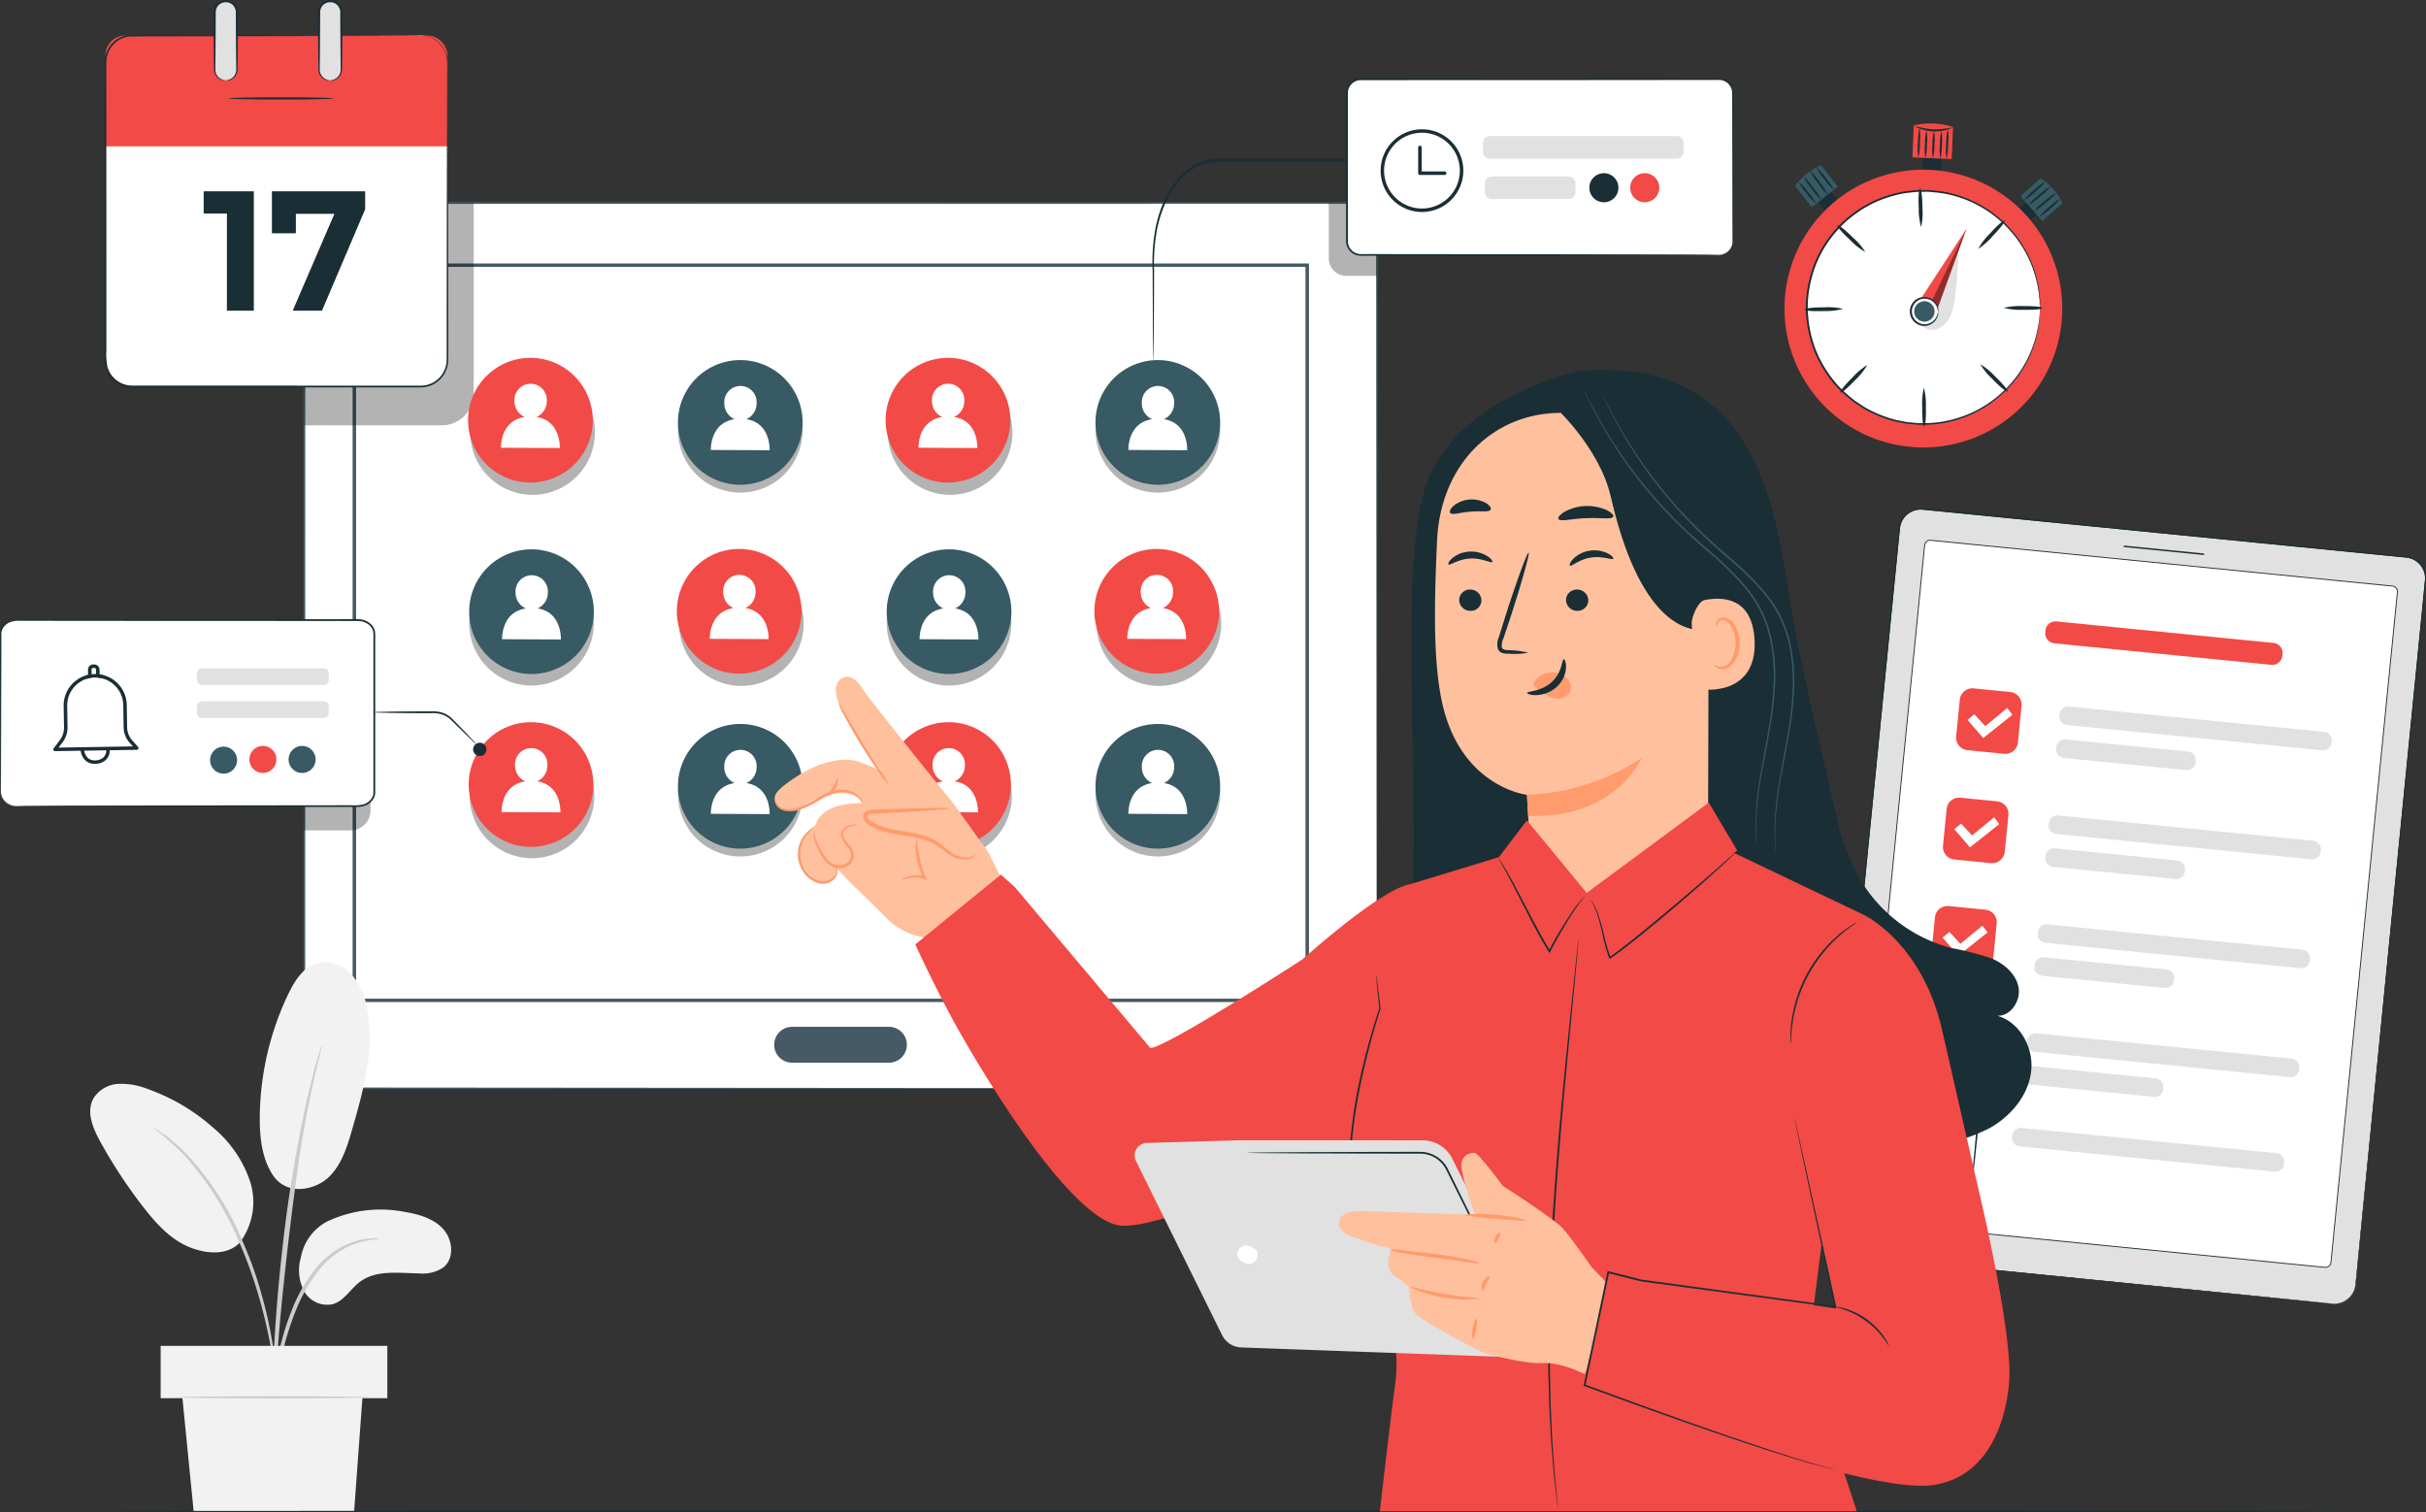 <svg id="Group_42110" data-name="Group 42110" xmlns="http://www.w3.org/2000/svg" xmlns:xlink="http://www.w3.org/1999/xlink" width="381.409" height="237.723" viewBox="0 0 381.409 237.723">
  <rect x="0" y="0" width="381.409" height="237.723" fill="#333333" stroke="none"/>
  <defs>
    <clipPath id="clip-path">
      <rect id="Rectangle_39999" data-name="Rectangle 39999" width="381.409" height="237.723" fill="none"/>
    </clipPath>
    <clipPath id="clip-path-3">
      <rect id="Rectangle_39977" data-name="Rectangle 39977" width="7.56" height="11.455" fill="none"/>
    </clipPath>
    <clipPath id="clip-path-4">
      <rect id="Rectangle_39978" data-name="Rectangle 39978" width="27.137" height="34.946" fill="none"/>
    </clipPath>
    <clipPath id="clip-path-5">
      <rect id="Rectangle_39979" data-name="Rectangle 39979" width="10.505" height="6.663" fill="none"/>
    </clipPath>
    <clipPath id="clip-path-6">
      <rect id="Rectangle_39983" data-name="Rectangle 39983" width="5.415" height="12.49" fill="none"/>
    </clipPath>
    <clipPath id="clip-path-7">
      <rect id="Rectangle_39984" data-name="Rectangle 39984" width="19.606" height="19.606" fill="none"/>
    </clipPath>
    <clipPath id="clip-path-8">
      <rect id="Rectangle_39985" data-name="Rectangle 39985" width="19.606" height="19.607" fill="none"/>
    </clipPath>
    <clipPath id="clip-path-9">
      <rect id="Rectangle_39986" data-name="Rectangle 39986" width="19.606" height="19.605" fill="none"/>
    </clipPath>
    <clipPath id="clip-path-19">
      <rect id="Rectangle_39996" data-name="Rectangle 39996" width="0.04" height="0.011" fill="none"/>
    </clipPath>
  </defs>
  <g id="Group_42109" data-name="Group 42109" clip-path="url(#clip-path)">
    <g id="Group_42108" data-name="Group 42108">
      <g id="Group_42107" data-name="Group 42107" clip-path="url(#clip-path)">
        <path id="Path_29577" data-name="Path 29577" d="M364.848,196.438c0,.079-78.892.143-176.188.143-97.33,0-176.206-.064-176.206-.143s78.876-.143,176.206-.143c97.3,0,176.188.064,176.188.143" transform="translate(2.61 41.142)" fill="#1a2e35"/>
        <rect id="Rectangle_39976" data-name="Rectangle 39976" width="168.617" height="139.177" transform="translate(47.849 31.908)" fill="#fff"/>
        <path id="Path_29578" data-name="Path 29578" d="M208.2,165.581c0-1-.047-55.3-.12-139.177l.12.12-168.6.024h-.015l.143-.144c-.006,50.374-.011,97.915-.016,139.177l-.127-.127,168.617.127-168.617.127h-.128v-.127c0-41.262-.01-88.8-.016-139.177v-.143H39.6l168.6.024h.12V26.4c-.073,83.876-.119,138.178-.12,139.177" transform="translate(8.266 5.504)" fill="#455a64"/>
        <path id="Path_29579" data-name="Path 29579" d="M196.187,150.347H45.83V34.245H196.187Zm-149.808-.527H195.638V34.772H46.379Z" transform="translate(9.606 7.178)" fill="#455a64"/>
        <path id="Path_29580" data-name="Path 29580" d="M118.662,139.092H103.448a2.822,2.822,0,0,1,0-5.644h15.214a2.822,2.822,0,1,1,0,5.644" transform="translate(21.091 27.97)" fill="#455a64"/>
        <g id="Group_42058" data-name="Group 42058" transform="translate(208.906 31.909)" opacity="0.3">
          <g id="Group_42057" data-name="Group 42057">
            <g id="Group_42056" data-name="Group 42056" clip-path="url(#clip-path-3)">
              <path id="Path_29581" data-name="Path 29581" d="M172.708,26.38v8.708a2.748,2.748,0,0,0,2.747,2.748h4.814V26.38Z" transform="translate(-172.708 -26.38)"/>
            </g>
          </g>
        </g>
        <g id="Group_42061" data-name="Group 42061" transform="translate(47.335 31.909)" opacity="0.3">
          <g id="Group_42060" data-name="Group 42060">
            <g id="Group_42059" data-name="Group 42059" clip-path="url(#clip-path-4)">
              <path id="Path_29582" data-name="Path 29582" d="M39.133,26.8l.514,34.53H61.27a5,5,0,0,0,5-5V26.38Z" transform="translate(-39.133 -26.38)"/>
            </g>
          </g>
        </g>
        <g id="Group_42064" data-name="Group 42064" transform="translate(47.749 123.876)" opacity="0.3">
          <g id="Group_42063" data-name="Group 42063">
            <g id="Group_42062" data-name="Group 42062" clip-path="url(#clip-path-5)">
              <path id="Path_29583" data-name="Path 29583" d="M39.475,109.074h7.356a3.15,3.15,0,0,0,3.15-3.149v-3.514H39.475Z" transform="translate(-39.475 -102.411)"/>
            </g>
          </g>
        </g>
        <rect id="Rectangle_39980" data-name="Rectangle 39980" width="2.534" height="3.956" transform="translate(285.149 30.819) rotate(-38.314)" fill="#1a2e35"/>
        <path id="Path_29584" data-name="Path 29584" d="M240.04,24.83l-4.1,3.237L233.3,24.721a9.959,9.959,0,0,1,4.1-3.237Z" transform="translate(48.898 4.503)" fill="#375a64"/>
        <path id="Path_29585" data-name="Path 29585" d="M236.534,27.08a8.3,8.3,0,0,1-1.506-1.641,8.259,8.259,0,0,1-1.269-1.83,8.339,8.339,0,0,1,1.506,1.641,8.291,8.291,0,0,1,1.269,1.83" transform="translate(48.993 4.948)" fill="#1a2e35"/>
        <path id="Path_29586" data-name="Path 29586" d="M237.176,26.595a8.878,8.878,0,0,1-1.485-1.729,11.707,11.707,0,0,1-1.276-1.885,6.874,6.874,0,0,1,1.518,1.7,8.52,8.52,0,0,1,1.243,1.911" transform="translate(49.131 4.816)" fill="#1a2e35"/>
        <path id="Path_29587" data-name="Path 29587" d="M238.036,25.926a8.978,8.978,0,0,1-1.493-1.754,10.68,10.68,0,0,1-1.27-1.92,7.575,7.575,0,0,1,1.513,1.738,8.685,8.685,0,0,1,1.25,1.935" transform="translate(49.311 4.663)" fill="#1a2e35"/>
        <path id="Path_29588" data-name="Path 29588" d="M238.819,25.26a8.261,8.261,0,0,1-1.494-1.661,8.357,8.357,0,0,1-1.257-1.848,8.317,8.317,0,0,1,1.5,1.662,8.355,8.355,0,0,1,1.256,1.847" transform="translate(49.477 4.558)" fill="#1a2e35"/>
        <rect id="Rectangle_39981" data-name="Rectangle 39981" width="3.956" height="2.535" transform="translate(316.432 33.665) rotate(-41.325)" fill="#1a2e35"/>
        <path id="Path_29589" data-name="Path 29589" d="M266.046,29.9,262.6,25.982l3.2-2.816a9.963,9.963,0,0,1,3.447,3.922Z" transform="translate(55.039 4.855)" fill="#375a64"/>
        <path id="Path_29590" data-name="Path 29590" d="M263.078,26.548a8.167,8.167,0,0,1,1.559-1.589A8.263,8.263,0,0,1,266.4,23.6a8.343,8.343,0,0,1-1.559,1.589,8.3,8.3,0,0,1-1.761,1.363" transform="translate(55.139 4.945)" fill="#1a2e35"/>
        <path id="Path_29591" data-name="Path 29591" d="M263.62,27.165a8.851,8.851,0,0,1,1.649-1.574,11.756,11.756,0,0,1,1.816-1.374,6.875,6.875,0,0,1-1.621,1.606,8.519,8.519,0,0,1-1.843,1.341" transform="translate(55.253 5.075)" fill="#1a2e35"/>
        <path id="Path_29592" data-name="Path 29592" d="M264.343,27.989a9.038,9.038,0,0,1,1.673-1.582,10.647,10.647,0,0,1,1.851-1.369,7.593,7.593,0,0,1-1.657,1.6,8.777,8.777,0,0,1-1.866,1.349" transform="translate(55.404 5.247)" fill="#1a2e35"/>
        <path id="Path_29593" data-name="Path 29593" d="M265.021,28.734a8.315,8.315,0,0,1,1.58-1.579A8.308,8.308,0,0,1,268.38,25.8a8.31,8.31,0,0,1-1.58,1.579,8.356,8.356,0,0,1-1.779,1.351" transform="translate(55.546 5.408)" fill="#1a2e35"/>
        <rect id="Rectangle_39982" data-name="Rectangle 39982" width="4.684" height="3.001" transform="translate(302.097 28.093) rotate(-87.621)" fill="#1a2e35"/>
        <path id="Path_29594" data-name="Path 29594" d="M254.742,21.64l-6.176-.258.21-5.043a11.794,11.794,0,0,1,6.176.256Z" transform="translate(52.098 3.364)" fill="#f24a46"/>
        <path id="Path_29595" data-name="Path 29595" d="M254.994,16.565a6.712,6.712,0,0,1-6.281-.231,15.41,15.41,0,0,0,3.123.593,15.413,15.413,0,0,0,3.158-.362" transform="translate(52.128 3.422)" fill="#1a2e35"/>
        <path id="Path_29596" data-name="Path 29596" d="M250.269,21.268a7.869,7.869,0,0,1-.062-2.169,7.848,7.848,0,0,1,.242-2.157,7.843,7.843,0,0,1,.06,2.169,7.876,7.876,0,0,1-.241,2.157" transform="translate(52.437 3.551)" fill="#1a2e35"/>
        <path id="Path_29597" data-name="Path 29597" d="M251.239,21.336a7.91,7.91,0,0,1-.06-2.178,7.922,7.922,0,0,1,.242-2.166,7.965,7.965,0,0,1,.061,2.178,7.921,7.921,0,0,1-.242,2.166" transform="translate(52.64 3.561)" fill="#1a2e35"/>
        <path id="Path_29598" data-name="Path 29598" d="M252.211,21.36a7.909,7.909,0,0,1-.061-2.178,7.866,7.866,0,0,1,.242-2.166,7.964,7.964,0,0,1,.061,2.178,7.978,7.978,0,0,1-.242,2.166" transform="translate(52.844 3.566)" fill="#1a2e35"/>
        <path id="Path_29599" data-name="Path 29599" d="M253.019,21.455a9.238,9.238,0,0,1-.053-2.354,9.146,9.146,0,0,1,.249-2.342,9.3,9.3,0,0,1,.053,2.354,9.276,9.276,0,0,1-.249,2.342" transform="translate(53.014 3.513)" fill="#1a2e35"/>
        <path id="Path_29600" data-name="Path 29600" d="M249.35,21.277a9.236,9.236,0,0,1-.053-2.354,9.134,9.134,0,0,1,.249-2.342,9.305,9.305,0,0,1,.053,2.354,9.276,9.276,0,0,1-.249,2.342" transform="translate(52.245 3.475)" fill="#1a2e35"/>
        <path id="Path_29601" data-name="Path 29601" d="M275.587,44.795a21.833,21.833,0,1,1-20.907-22.722,21.834,21.834,0,0,1,20.907,22.722" transform="translate(48.613 4.622)" fill="#f24a46"/>
        <path id="Path_29602" data-name="Path 29602" d="M271.494,43.9a18.337,18.337,0,1,1-17.558-19.084A18.337,18.337,0,0,1,271.494,43.9" transform="translate(49.22 5.198)" fill="#fff"/>
        <path id="Path_29603" data-name="Path 29603" d="M271.519,43.919s-.011-.1-.018-.3-.013-.5-.023-.872c0-.192-.008-.406-.013-.641s-.054-.492-.085-.769a13.211,13.211,0,0,0-.306-1.905,17.484,17.484,0,0,0-1.83-4.939A18.324,18.324,0,0,0,257.3,25.423a17.013,17.013,0,0,0-2.29-.359c-.392-.03-.785-.085-1.184-.094l-1.206.012c-.2.006-.406,0-.61.015l-.61.068c-.408.051-.821.081-1.231.149a19.925,19.925,0,0,0-4.869,1.554c-.392.192-.771.42-1.16.63a9.317,9.317,0,0,0-1.127.71,20.336,20.336,0,0,0-2.135,1.667,20.735,20.735,0,0,0-1.869,2.032,17.626,17.626,0,0,0-2.805,4.9,19.427,19.427,0,0,0-1.177,5.694,19.45,19.45,0,0,0,.7,5.773,17.634,17.634,0,0,0,2.389,5.117,20.7,20.7,0,0,0,1.693,2.181,20.447,20.447,0,0,0,1.989,1.84,9.329,9.329,0,0,0,1.066.8c.37.239.728.5,1.1.723a18.918,18.918,0,0,0,2.328,1.142,19.462,19.462,0,0,0,2.4.813c.4.1.813.166,1.214.249l.6.12c.2.035.4.042.6.064l1.2.114c.4.022.8,0,1.188,0a16.924,16.924,0,0,0,2.313-.169,18.312,18.312,0,0,0,12.656-8.05,17.528,17.528,0,0,0,2.234-4.768,13.354,13.354,0,0,0,.462-1.872c.053-.275.114-.526.149-.76s.047-.446.067-.639q.062-.555.1-.866c.023-.195.042-.3.042-.3s0,.1-.012.3-.037.5-.065.872c-.016.191-.033.406-.052.642s-.087.489-.135.766a13.116,13.116,0,0,1-.438,1.889,17.368,17.368,0,0,1-2.205,4.827,18.44,18.44,0,0,1-12.762,8.2,16.977,16.977,0,0,1-2.343.18c-.4,0-.8.022-1.2,0-.4-.039-.809-.074-1.219-.111-.2-.022-.411-.029-.614-.064l-.612-.119c-.408-.085-.824-.149-1.234-.25a19.647,19.647,0,0,1-2.434-.82,19.143,19.143,0,0,1-2.366-1.155c-.381-.226-.746-.487-1.123-.732a9.483,9.483,0,0,1-1.084-.813,16.909,16.909,0,0,1-3.746-4.08,17.871,17.871,0,0,1-2.432-5.2,19.734,19.734,0,0,1-.711-5.87,19.71,19.71,0,0,1,1.2-5.788,17.885,17.885,0,0,1,2.856-4.976,20.992,20.992,0,0,1,1.9-2.064,20.649,20.649,0,0,1,2.171-1.69,9.376,9.376,0,0,1,1.147-.72c.4-.213.78-.443,1.179-.636a19.168,19.168,0,0,1,2.453-.954,19.464,19.464,0,0,1,2.493-.614c.417-.068.837-.1,1.251-.148l.619-.067c.207-.018.414-.008.618-.013l1.224-.01c.4.011.8.069,1.2.1a17.057,17.057,0,0,1,2.32.374,18.439,18.439,0,0,1,12.038,9.236,17.387,17.387,0,0,1,1.8,4.994,12.964,12.964,0,0,1,.279,1.92c.025.281.06.538.071.774s0,.451,0,.645c0,.374-.006.664-.007.875s-.013.3-.013.3" transform="translate(49.195 5.178)" fill="#1a2e35"/>
        <path id="Path_29604" data-name="Path 29604" d="M263.465,40.363a10.453,10.453,0,0,1-3.028-.3,10.436,10.436,0,0,1,3.03-.278c1.672-.029,3.028.108,3.026.3s-1.357.321-3.029.277" transform="translate(54.586 8.337)" fill="#1a2e35"/>
        <path id="Path_29605" data-name="Path 29605" d="M259.324,49.683a10.439,10.439,0,0,1-1.938-2.345,10.5,10.5,0,0,1,2.349,1.934c1.208,1.155,2.076,2.205,1.937,2.345s-1.19-.727-2.348-1.934" transform="translate(53.945 9.92)" fill="#1a2e35"/>
        <path id="Path_29606" data-name="Path 29606" d="M249.838,53.432a10.424,10.424,0,0,1,.271-3.029,10.43,10.43,0,0,1,.311,3.025c.046,1.67-.075,3.031-.271,3.031s-.336-1.356-.311-3.028" transform="translate(52.364 10.564)" fill="#1a2e35"/>
        <path id="Path_29607" data-name="Path 29607" d="M241.112,49.4a10.55,10.55,0,0,1,2.324-1.964,10.461,10.461,0,0,1-1.908,2.371c-1.142,1.22-2.183,2.1-2.324,1.963s.714-1.2,1.908-2.37" transform="translate(50.133 9.94)" fill="#1a2e35"/>
        <path id="Path_29608" data-name="Path 29608" d="M237.572,39.944a10.423,10.423,0,0,1,3.031.238,10.412,10.412,0,0,1-3.022.344c-1.67.064-3.03-.042-3.034-.238s1.352-.351,3.024-.344" transform="translate(49.16 8.372)" fill="#1a2e35"/>
        <path id="Path_29609" data-name="Path 29609" d="M241.218,31.173a10.533,10.533,0,0,1,1.99,2.3,10.421,10.421,0,0,1-2.391-1.882c-1.234-1.127-2.124-2.159-1.989-2.3s1.207.7,2.39,1.882" transform="translate(50.054 6.136)" fill="#1a2e35"/>
        <path id="Path_29610" data-name="Path 29610" d="M249.976,27.536a10.406,10.406,0,0,1-.207,3.035,10.458,10.458,0,0,1-.375-3.019c-.083-1.669.008-3.029.206-3.035s.365,1.346.376,3.019" transform="translate(52.265 5.139)" fill="#1a2e35"/>
        <path id="Path_29611" data-name="Path 29611" d="M259.406,31.086a10.45,10.45,0,0,1-2.28,2.014,10.485,10.485,0,0,1,1.856-2.411c1.115-1.246,2.136-2.148,2.28-2.014s-.687,1.214-1.855,2.411" transform="translate(53.891 6.007)" fill="#1a2e35"/>
        <path id="Path_29612" data-name="Path 29612" d="M255.579,32.086A62.765,62.765,0,0,1,255,40.129a10.015,10.015,0,0,1-.694,2.824,3.774,3.774,0,0,1-2,2.026,2.357,2.357,0,0,1-2.651-.633Z" transform="translate(52.326 6.725)" fill="#e1e1e1"/>
        <path id="Path_29613" data-name="Path 29613" d="M249.717,40.647l7.125-10.936L252.3,42.2l-2.078.53Z" transform="translate(52.339 6.227)" fill="#f24a46"/>
        <g id="Group_42067" data-name="Group 42067" transform="translate(303.765 35.938)" opacity="0.4">
          <g id="Group_42066" data-name="Group 42066">
            <g id="Group_42065" data-name="Group 42065" clip-path="url(#clip-path-6)">
              <path id="Path_29614" data-name="Path 29614" d="M256.545,29.711l-5.414,11.25L252,42.2Z" transform="translate(-251.13 -29.711)"/>
            </g>
          </g>
        </g>
        <path id="Path_29615" data-name="Path 29615" d="M252.645,40.935a2.145,2.145,0,1,1-2.054-2.232,2.145,2.145,0,0,1,2.054,2.232" transform="translate(52.054 8.112)" fill="#fafafa"/>
        <path id="Path_29616" data-name="Path 29616" d="M252.671,40.958c-.028,0-.022-.192-.1-.514a2.146,2.146,0,0,0-.741-1.142,2.015,2.015,0,1,0-.134,3.236,2.143,2.143,0,0,0,.833-1.077c.108-.313.117-.506.145-.5a1.043,1.043,0,0,1-.033.537,2.135,2.135,0,0,1-.824,1.219,2.243,2.243,0,0,1-2.153.266,2.276,2.276,0,0,1,.178-4.288,2.244,2.244,0,0,1,2.124.445,2.128,2.128,0,0,1,.72,1.282,1.063,1.063,0,0,1-.012.538" transform="translate(52.028 8.089)" fill="#1a2e35"/>
        <path id="Path_29617" data-name="Path 29617" d="M252,40.818a1.6,1.6,0,1,1-1.529-1.662A1.6,1.6,0,0,1,252,40.818" transform="translate(52.149 8.207)" fill="#375a64"/>
        <g id="Group_42070" data-name="Group 42070" transform="translate(73.756 88.168)" opacity="0.3">
          <g id="Group_42069" data-name="Group 42069">
            <g id="Group_42068" data-name="Group 42068" clip-path="url(#clip-path-7)">
              <path id="Path_29618" data-name="Path 29618" d="M80.582,82.694a9.8,9.8,0,1,1-9.8-9.8,9.8,9.8,0,0,1,9.8,9.8" transform="translate(-60.976 -72.891)"/>
            </g>
          </g>
        </g>
        <path id="Path_29619" data-name="Path 29619" d="M80.582,81.194a9.8,9.8,0,1,1-9.8-9.8,9.8,9.8,0,0,1,9.8,9.8" transform="translate(12.78 14.963)" fill="#375a64"/>
        <path id="Path_29620" data-name="Path 29620" d="M70.839,79.982a2.707,2.707,0,0,0,1.614-2.505,2.545,2.545,0,1,0-5.08-.024,2.707,2.707,0,0,0,1.618,2.529c-3.908.589-3.732,4.837-3.732,4.837l9.244.042s.21-4.294-3.664-4.88" transform="translate(13.678 15.668)" fill="#fff"/>
        <g id="Group_42073" data-name="Group 42073" transform="translate(73.831 115.313)" opacity="0.3">
          <g id="Group_42072" data-name="Group 42072">
            <g id="Group_42071" data-name="Group 42071" clip-path="url(#clip-path-8)">
              <path id="Path_29621" data-name="Path 29621" d="M80.643,105.136a9.8,9.8,0,1,1-9.8-9.8,9.8,9.8,0,0,1,9.8,9.8" transform="translate(-61.038 -95.332)"/>
            </g>
          </g>
        </g>
        <path id="Path_29622" data-name="Path 29622" d="M80.52,103.663a9.8,9.8,0,1,1-9.8-9.8,9.8,9.8,0,0,1,9.8,9.8" transform="translate(12.767 19.672)" fill="#f24a46"/>
        <path id="Path_29623" data-name="Path 29623" d="M70.777,102.451a2.707,2.707,0,0,0,1.614-2.505,2.545,2.545,0,1,0-5.08-.024,2.705,2.705,0,0,0,1.618,2.529c-3.908.589-3.732,4.837-3.732,4.837l9.244.042s.21-4.294-3.664-4.88" transform="translate(13.665 20.378)" fill="#fff"/>
        <g id="Group_42076" data-name="Group 42076" transform="translate(73.925 58.186)" opacity="0.3">
          <g id="Group_42075" data-name="Group 42075">
            <g id="Group_42074" data-name="Group 42074" clip-path="url(#clip-path-9)">
              <path id="Path_29624" data-name="Path 29624" d="M80.721,57.907a9.8,9.8,0,1,1-9.8-9.8,9.8,9.8,0,0,1,9.8,9.8" transform="translate(-61.116 -48.104)"/>
            </g>
          </g>
        </g>
        <path id="Path_29625" data-name="Path 29625" d="M80.442,56.31a9.8,9.8,0,1,1-9.8-9.8,9.8,9.8,0,0,1,9.8,9.8" transform="translate(12.751 9.748)" fill="#f24a46"/>
        <path id="Path_29626" data-name="Path 29626" d="M70.7,55.1a2.707,2.707,0,0,0,1.614-2.505,2.545,2.545,0,1,0-5.08-.024A2.707,2.707,0,0,0,68.851,55.1c-3.908.589-3.732,4.837-3.732,4.837l9.244.042s.21-4.294-3.664-4.879" transform="translate(13.648 10.452)" fill="#fff"/>
        <g id="Group_42079" data-name="Group 42079" transform="translate(139.4 88.168)" opacity="0.3">
          <g id="Group_42078" data-name="Group 42078">
            <g id="Group_42077" data-name="Group 42077" clip-path="url(#clip-path-7)">
              <path id="Path_29627" data-name="Path 29627" d="M134.851,82.694a9.8,9.8,0,1,1-9.8-9.8,9.8,9.8,0,0,1,9.8,9.8" transform="translate(-115.245 -72.891)"/>
            </g>
          </g>
        </g>
        <path id="Path_29628" data-name="Path 29628" d="M134.851,81.194a9.8,9.8,0,1,1-9.8-9.8,9.8,9.8,0,0,1,9.8,9.8" transform="translate(24.155 14.963)" fill="#375a64"/>
        <path id="Path_29629" data-name="Path 29629" d="M125.108,79.982a2.707,2.707,0,0,0,1.614-2.505,2.545,2.545,0,1,0-5.08-.024,2.707,2.707,0,0,0,1.618,2.529c-3.908.589-3.732,4.837-3.732,4.837l9.244.042s.21-4.294-3.664-4.88" transform="translate(25.052 15.668)" fill="#fff"/>
        <g id="Group_42082" data-name="Group 42082" transform="translate(139.475 115.313)" opacity="0.3">
          <g id="Group_42081" data-name="Group 42081">
            <g id="Group_42080" data-name="Group 42080" clip-path="url(#clip-path-8)">
              <path id="Path_29630" data-name="Path 29630" d="M134.913,105.136a9.8,9.8,0,1,1-9.8-9.8,9.8,9.8,0,0,1,9.8,9.8" transform="translate(-115.307 -95.332)"/>
            </g>
          </g>
        </g>
        <path id="Path_29631" data-name="Path 29631" d="M134.789,103.663a9.8,9.8,0,1,1-9.8-9.8,9.8,9.8,0,0,1,9.8,9.8" transform="translate(24.142 19.672)" fill="#f24a46"/>
        <path id="Path_29632" data-name="Path 29632" d="M125.046,102.451a2.707,2.707,0,0,0,1.614-2.505,2.545,2.545,0,1,0-5.08-.024,2.705,2.705,0,0,0,1.618,2.529c-3.908.589-3.732,4.837-3.732,4.837l9.244.042s.21-4.294-3.664-4.88" transform="translate(25.039 20.378)" fill="#fff"/>
        <g id="Group_42085" data-name="Group 42085" transform="translate(139.569 58.186)" opacity="0.3">
          <g id="Group_42084" data-name="Group 42084">
            <g id="Group_42083" data-name="Group 42083" clip-path="url(#clip-path-9)">
              <path id="Path_29633" data-name="Path 29633" d="M134.991,57.907a9.8,9.8,0,1,1-9.8-9.8,9.8,9.8,0,0,1,9.8,9.8" transform="translate(-115.385 -48.104)"/>
            </g>
          </g>
        </g>
        <path id="Path_29634" data-name="Path 29634" d="M134.711,56.31a9.8,9.8,0,1,1-9.8-9.8,9.8,9.8,0,0,1,9.8,9.8" transform="translate(24.125 9.748)" fill="#f24a46"/>
        <path id="Path_29635" data-name="Path 29635" d="M124.969,55.1a2.71,2.71,0,0,0,1.614-2.505,2.546,2.546,0,1,0-5.081-.024A2.707,2.707,0,0,0,123.12,55.1c-3.907.589-3.732,4.837-3.732,4.837l9.245.042s.209-4.294-3.664-4.879" transform="translate(25.023 10.452)" fill="#fff"/>
        <g id="Group_42088" data-name="Group 42088" transform="translate(106.747 88.227)" opacity="0.3">
          <g id="Group_42087" data-name="Group 42087">
            <g id="Group_42086" data-name="Group 42086" clip-path="url(#clip-path-7)">
              <path id="Path_29636" data-name="Path 29636" d="M107.856,82.743a9.8,9.8,0,1,1-9.8-9.8,9.8,9.8,0,0,1,9.8,9.8" transform="translate(-88.25 -72.939)"/>
            </g>
          </g>
        </g>
        <path id="Path_29637" data-name="Path 29637" d="M107.577,81.146a9.8,9.8,0,1,1-9.8-9.8,9.8,9.8,0,0,1,9.8,9.8" transform="translate(18.438 14.953)" fill="#f24a46"/>
        <path id="Path_29638" data-name="Path 29638" d="M97.834,79.933a2.707,2.707,0,0,0,1.614-2.505,2.545,2.545,0,1,0-5.08-.024,2.707,2.707,0,0,0,1.618,2.529c-3.908.589-3.732,4.837-3.732,4.837l9.244.042s.21-4.294-3.664-4.88" transform="translate(19.336 15.658)" fill="#fff"/>
        <g id="Group_42091" data-name="Group 42091" transform="translate(106.578 57.837)" opacity="0.3">
          <g id="Group_42090" data-name="Group 42090">
            <g id="Group_42089" data-name="Group 42089" clip-path="url(#clip-path-7)">
              <path id="Path_29639" data-name="Path 29639" d="M107.717,57.618a9.8,9.8,0,1,1-9.8-9.8,9.8,9.8,0,0,1,9.8,9.8" transform="translate(-88.111 -47.815)"/>
            </g>
          </g>
        </g>
        <path id="Path_29640" data-name="Path 29640" d="M107.717,56.6a9.8,9.8,0,1,1-9.8-9.8,9.8,9.8,0,0,1,9.8,9.8" transform="translate(18.467 9.808)" fill="#375a64"/>
        <path id="Path_29641" data-name="Path 29641" d="M97.973,55.386a2.707,2.707,0,0,0,1.614-2.505,2.545,2.545,0,1,0-5.08-.024,2.707,2.707,0,0,0,1.618,2.529c-3.908.589-3.732,4.837-3.732,4.837l9.244.042s.21-4.294-3.664-4.88" transform="translate(19.365 10.513)" fill="#fff"/>
        <g id="Group_42094" data-name="Group 42094" transform="translate(106.578 115.04)" opacity="0.3">
          <g id="Group_42093" data-name="Group 42093">
            <g id="Group_42092" data-name="Group 42092" clip-path="url(#clip-path-7)">
              <path id="Path_29642" data-name="Path 29642" d="M107.717,104.909a9.8,9.8,0,1,1-9.8-9.8,9.8,9.8,0,0,1,9.8,9.8" transform="translate(-88.111 -95.106)"/>
            </g>
          </g>
        </g>
        <path id="Path_29643" data-name="Path 29643" d="M107.717,103.89a9.8,9.8,0,1,1-9.8-9.8,9.8,9.8,0,0,1,9.8,9.8" transform="translate(18.467 19.72)" fill="#375a64"/>
        <path id="Path_29644" data-name="Path 29644" d="M97.973,102.677a2.707,2.707,0,0,0,1.614-2.505,2.545,2.545,0,1,0-5.08-.024,2.707,2.707,0,0,0,1.618,2.529c-3.908.589-3.732,4.837-3.732,4.837l9.244.042s.21-4.294-3.664-4.88" transform="translate(19.365 20.425)" fill="#fff"/>
        <g id="Group_42097" data-name="Group 42097" transform="translate(172.39 88.227)" opacity="0.3">
          <g id="Group_42096" data-name="Group 42096">
            <g id="Group_42095" data-name="Group 42095" clip-path="url(#clip-path-7)">
              <path id="Path_29645" data-name="Path 29645" d="M162.125,82.743a9.8,9.8,0,1,1-9.8-9.8,9.8,9.8,0,0,1,9.8,9.8" transform="translate(-142.519 -72.939)"/>
            </g>
          </g>
        </g>
        <path id="Path_29646" data-name="Path 29646" d="M161.846,81.146a9.8,9.8,0,1,1-9.8-9.8,9.8,9.8,0,0,1,9.8,9.8" transform="translate(29.813 14.953)" fill="#f24a46"/>
        <path id="Path_29647" data-name="Path 29647" d="M152.1,79.933a2.707,2.707,0,0,0,1.614-2.505,2.545,2.545,0,1,0-5.08-.024,2.707,2.707,0,0,0,1.618,2.529c-3.908.589-3.732,4.837-3.732,4.837l9.244.042s.21-4.294-3.664-4.88" transform="translate(30.71 15.658)" fill="#fff"/>
        <g id="Group_42100" data-name="Group 42100" transform="translate(172.222 57.837)" opacity="0.3">
          <g id="Group_42099" data-name="Group 42099">
            <g id="Group_42098" data-name="Group 42098" clip-path="url(#clip-path-7)">
              <path id="Path_29648" data-name="Path 29648" d="M161.986,57.618a9.8,9.8,0,1,1-9.8-9.8,9.8,9.8,0,0,1,9.8,9.8" transform="translate(-142.38 -47.815)"/>
            </g>
          </g>
        </g>
        <path id="Path_29649" data-name="Path 29649" d="M161.986,56.6a9.8,9.8,0,1,1-9.8-9.8,9.8,9.8,0,0,1,9.8,9.8" transform="translate(29.842 9.808)" fill="#375a64"/>
        <path id="Path_29650" data-name="Path 29650" d="M152.243,55.386a2.707,2.707,0,0,0,1.614-2.505,2.545,2.545,0,1,0-5.08-.024,2.707,2.707,0,0,0,1.618,2.529c-3.908.589-3.732,4.837-3.732,4.837l9.244.042s.21-4.294-3.664-4.88" transform="translate(30.739 10.513)" fill="#fff"/>
        <g id="Group_42103" data-name="Group 42103" transform="translate(172.222 115.04)" opacity="0.3">
          <g id="Group_42102" data-name="Group 42102">
            <g id="Group_42101" data-name="Group 42101" clip-path="url(#clip-path-7)">
              <path id="Path_29651" data-name="Path 29651" d="M161.986,104.909a9.8,9.8,0,1,1-9.8-9.8,9.8,9.8,0,0,1,9.8,9.8" transform="translate(-142.38 -95.106)"/>
            </g>
          </g>
        </g>
        <path id="Path_29652" data-name="Path 29652" d="M161.986,103.89a9.8,9.8,0,1,1-9.8-9.8,9.8,9.8,0,0,1,9.8,9.8" transform="translate(29.842 19.72)" fill="#375a64"/>
        <path id="Path_29653" data-name="Path 29653" d="M152.243,102.677a2.707,2.707,0,0,0,1.614-2.505,2.545,2.545,0,1,0-5.08-.024,2.707,2.707,0,0,0,1.618,2.529c-3.908.589-3.732,4.837-3.732,4.837l9.244.042s.21-4.294-3.664-4.88" transform="translate(30.739 20.425)" fill="#fff"/>
        <path id="Path_29654" data-name="Path 29654" d="M63.264,4.619H17.922a4.273,4.273,0,0,0-4.217,4.327V55.473A4.273,4.273,0,0,0,17.922,59.8H63.264a4.273,4.273,0,0,0,4.217-4.327V8.946a4.273,4.273,0,0,0-4.217-4.327" transform="translate(2.872 0.968)" fill="#fff"/>
        <path id="Path_29655" data-name="Path 29655" d="M13.762,22.041H67.424a.057.057,0,0,0,.057-.057V7.868a3.25,3.25,0,0,0-3.25-3.249H16.826A3.121,3.121,0,0,0,13.705,7.74V21.984a.057.057,0,0,0,.057.057" transform="translate(2.872 0.968)" fill="#f24a46"/>
        <path id="Path_29656" data-name="Path 29656" d="M34.359,24.926V43.565a.059.059,0,0,1-.058.06H30.185a.059.059,0,0,1-.058-.06V28.41a.058.058,0,0,0-.057-.059H26.53a.058.058,0,0,1-.058-.059V24.926a.058.058,0,0,1,.058-.059H34.3a.058.058,0,0,1,.058.059" transform="translate(5.548 5.212)" fill="#1a2e35"/>
        <path id="Path_29657" data-name="Path 29657" d="M50,24.926v2.742a.058.058,0,0,1,0,.024l-6.77,15.9a.059.059,0,0,1-.053.036H38.7a.06.06,0,0,1-.053-.083l6.483-15.055a.059.059,0,0,0-.053-.083H39.165a.058.058,0,0,0-.058.059V31.4a.058.058,0,0,1-.058.059H35.4a.059.059,0,0,1-.058-.059V24.926a.059.059,0,0,1,.058-.059H49.939a.058.058,0,0,1,.058.059" transform="translate(7.408 5.212)" fill="#1a2e35"/>
        <path id="Path_29658" data-name="Path 29658" d="M29.725,12.821c0,.1,3.7.177,8.252.177s8.252-.079,8.252-.177-3.694-.177-8.252-.177-8.252.079-8.252.177" transform="translate(6.23 2.65)" fill="#1a2e35"/>
        <path id="Path_29659" data-name="Path 29659" d="M63.348,4.64a3.583,3.583,0,0,1,.537.024,3.9,3.9,0,0,1,1.5.49,4.236,4.236,0,0,1,1.75,1.894,4.379,4.379,0,0,1,.41,1.631c.024.6.011,1.236.018,1.912.011,5.407.027,13.217.047,22.866,0,4.827.011,10.115.017,15.79q0,2.128,0,4.329c0,.735.012,1.465-.011,2.223a4.446,4.446,0,0,1-.7,2.178,4.337,4.337,0,0,1-1.706,1.531,4.509,4.509,0,0,1-2.25.446l-4.606,0-40.468.012a4.346,4.346,0,0,1-4.134-3.178,4.846,4.846,0,0,1-.175-1.389V54.048q0-1.354,0-2.7,0-5.381,0-10.6c0-6.945.006-13.647.008-20.03q0-4.786.007-9.327,0-1.134,0-2.251a5.849,5.849,0,0,1,.09-1.13V8.009a4.471,4.471,0,0,1,.368-1.067,4.4,4.4,0,0,1,1.426-1.673A4.3,4.3,0,0,1,17.5,4.535c5.553-.035,10.69,0,15.4,0l22.282.048,6.059.028,1.575.015c.356,0,.537.016.537.016s-.181.011-.537.016l-1.575.015L55.177,4.7,32.9,4.746c-4.7.016-9.868-.006-15.378.037a4.053,4.053,0,0,0-1.891.694,4.168,4.168,0,0,0-1.341,1.579,4.318,4.318,0,0,0-.344,1v.006a5.472,5.472,0,0,0-.082,1.078q0,1.118,0,2.251,0,4.536.006,9.327c0,6.383.006,13.084.008,20.03q0,5.211,0,10.6v2.7a10.51,10.51,0,0,0,.165,2.661,4.048,4.048,0,0,0,3.853,2.96l40.468.012,4.606,0a4.269,4.269,0,0,0,2.135-.416,4.077,4.077,0,0,0,1.605-1.437,4.189,4.189,0,0,0,.659-2.047c.023-.729.007-1.479.013-2.209q0-2.2,0-4.329c.006-5.675.012-10.963.018-15.79.019-9.649.035-17.459.046-22.866,0-.674.016-1.315,0-1.908a4.3,4.3,0,0,0-.388-1.6,4.2,4.2,0,0,0-1.7-1.88,4.2,4.2,0,0,0-1.872-.553c-.09-.007-.135-.015-.135-.015" transform="translate(2.847 0.947)" fill="#1a2e35"/>
        <path id="Path_29660" data-name="Path 29660" d="M29.651,12.61h0a1.774,1.774,0,0,0,1.75-1.8V1.943a1.751,1.751,0,1,0-3.5,0v8.872a1.774,1.774,0,0,0,1.75,1.8" transform="translate(5.848 0.031)" fill="#e1e1e1"/>
        <path id="Path_29661" data-name="Path 29661" d="M29.623,12.642a2.132,2.132,0,0,1-.994-.42,1.687,1.687,0,0,1-.584-1.092c-.024-.494.008-1.11.008-1.764.011-1.337.023-2.9.037-4.628,0-.873.006-1.788.01-2.734A1.618,1.618,0,0,1,28.544.817a1.543,1.543,0,0,1,1.2-.462A1.516,1.516,0,0,1,30.888.9a1.672,1.672,0,0,1,.374,1.228c0,.947.007,1.86.011,2.734.013,1.727.025,3.293.036,4.629q.007.492.012.94a4.658,4.658,0,0,1-.021.815,1.7,1.7,0,0,1-.657,1.05,2.2,2.2,0,0,1-1.021.351.746.746,0,0,0,.292.027,1.648,1.648,0,0,0,.8-.264,1.827,1.827,0,0,0,.771-1.123,4.652,4.652,0,0,0,.051-.856c0-.3.008-.612.012-.94.011-1.337.023-2.9.037-4.629,0-.873.006-1.787.01-2.734A2.035,2.035,0,0,0,31.147.664,1.852,1.852,0,0,0,29.739,0,1.883,1.883,0,0,0,28.3.569,1.972,1.972,0,0,0,27.762,2c0,.946.007,1.86.01,2.734.015,1.726.027,3.291.037,4.628.016.665,0,1.242.044,1.791a1.8,1.8,0,0,0,.693,1.173,1.605,1.605,0,0,0,.784.319.615.615,0,0,0,.293-.008" transform="translate(5.818 0)" fill="#1a2e35"/>
        <path id="Path_29662" data-name="Path 29662" d="M43.223,12.61h0a1.774,1.774,0,0,0,1.75-1.8V1.943a1.751,1.751,0,1,0-3.5,0v8.872a1.774,1.774,0,0,0,1.75,1.8" transform="translate(8.692 0.031)" fill="#e1e1e1"/>
        <path id="Path_29663" data-name="Path 29663" d="M43.195,12.642a2.122,2.122,0,0,1-.994-.42,1.687,1.687,0,0,1-.584-1.092c-.024-.494.008-1.11.008-1.764.011-1.337.023-2.9.036-4.628,0-.873.007-1.788.011-2.734A1.618,1.618,0,0,1,42.116.817,1.542,1.542,0,0,1,43.31.355,1.517,1.517,0,0,1,44.46.9a1.672,1.672,0,0,1,.374,1.228c0,.947.007,1.86.01,2.734.015,1.727.027,3.293.037,4.629,0,.328.008.641.012.94a4.657,4.657,0,0,1-.021.815,1.7,1.7,0,0,1-.657,1.05,2.2,2.2,0,0,1-1.021.351.74.74,0,0,0,.292.027,1.648,1.648,0,0,0,.8-.264,1.827,1.827,0,0,0,.771-1.123,4.651,4.651,0,0,0,.051-.856c0-.3.008-.612.012-.94.011-1.337.023-2.9.038-4.629,0-.873.006-1.787.01-2.734A2.035,2.035,0,0,0,44.719.664,1.852,1.852,0,0,0,43.31,0a1.882,1.882,0,0,0-1.437.567A1.972,1.972,0,0,0,41.334,2c0,.946.007,1.86.01,2.734.015,1.726.027,3.291.037,4.628.016.665,0,1.242.044,1.791a1.8,1.8,0,0,0,.693,1.173,1.605,1.605,0,0,0,.784.319.618.618,0,0,0,.293-.008" transform="translate(8.663 0)" fill="#1a2e35"/>
        <path id="Path_29664" data-name="Path 29664" d="M2.691,109.83H56.223a2.4,2.4,0,0,0,2.6-2.135V82.721a2.4,2.4,0,0,0-2.6-2.135H2.691a2.4,2.4,0,0,0-2.6,2.135V107.7a2.4,2.4,0,0,0,2.6,2.135" transform="translate(0.019 16.89)" fill="#fff"/>
        <path id="Path_29665" data-name="Path 29665" d="M2.709,109.855a2.048,2.048,0,0,1-.444-.018,2.882,2.882,0,0,1-1.224-.444,2.065,2.065,0,0,1-.976-1.81c0-.838-.008-1.8-.013-2.891C.041,100.335.025,94.043.006,86.271q0-1.459,0-2.986c0-.256-.012-.5.016-.78a1.96,1.96,0,0,1,.273-.767,2.544,2.544,0,0,1,1.257-1.018,3.936,3.936,0,0,1,1.622-.22l1.639,0,3.37,0,14.6-.013,33.456-.012a3.023,3.023,0,0,1,2.119.825,2.183,2.183,0,0,1,.578,1.016,6.029,6.029,0,0,1,.052,1.13V87.8q0,4.336,0,8.537t0,8.239q0,1.011,0,2.009v1a2.109,2.109,0,0,1-.217,1.02,2.6,2.6,0,0,1-1.585,1.246,3.4,3.4,0,0,1-1,.138h-.966l-27.326-.03-18.422-.046-5.008-.027-1.3-.015c-.294,0-.444-.015-.444-.015s.15-.01.444-.015l1.3-.015,5.008-.027,18.422-.046,27.326-.03A6.848,6.848,0,0,0,57.1,109.6a2.346,2.346,0,0,0,1.422-1.114,1.83,1.83,0,0,0,.186-.9q0-.5,0-1,0-1,0-2.009,0-4.037,0-8.239t0-8.537V83.438a5.959,5.959,0,0,0-.045-1.064,1.9,1.9,0,0,0-.5-.879,2.74,2.74,0,0,0-1.917-.74L22.78,80.743l-14.6-.013-3.37,0H3.169a3.7,3.7,0,0,0-1.541.2,2.316,2.316,0,0,0-1.153.925,1.744,1.744,0,0,0-.247.682c-.024.233-.012.5-.016.752q0,1.528,0,2.986C.19,94.043.174,100.335.163,104.693c0,1.086-.01,2.053-.013,2.891a2,2,0,0,0,.924,1.762,2.936,2.936,0,0,0,1.2.462c.289.046.44.035.44.047" transform="translate(0 16.865)" fill="#1a2e35"/>
        <path id="Path_29666" data-name="Path 29666" d="M64.665,97.583a3.313,3.313,0,0,1-.536-.46c-.37-.353-.835-.8-1.387-1.328L60.71,93.8a3.84,3.84,0,0,0-1.372-.844,4.535,4.535,0,0,0-1.732-.218c-2.475,0-4.715-.016-6.336-.042l-1.921-.045a3.379,3.379,0,0,1-.7-.056,3.377,3.377,0,0,1,.7-.056l1.921-.046c1.621-.025,3.861-.041,6.336-.041a4.764,4.764,0,0,1,1.826.239,4.058,4.058,0,0,1,1.461.918l1.99,2.041,1.323,1.392a3.337,3.337,0,0,1,.457.538" transform="translate(10.196 19.377)" fill="#1a2e35"/>
        <path id="Path_29667" data-name="Path 29667" d="M63.591,97.576a1.048,1.048,0,1,1-1.048-1.048,1.048,1.048,0,0,1,1.048,1.048" transform="translate(12.889 20.232)" fill="#1a2e35"/>
        <path id="Path_29668" data-name="Path 29668" d="M26.4,89.477H45.532a.792.792,0,0,0,.792-.791V87.639a.792.792,0,0,0-.792-.792H26.4a.792.792,0,0,0-.791.792v1.046a.791.791,0,0,0,.791.791" transform="translate(5.368 18.203)" fill="#e1e1e1"/>
        <path id="Path_29669" data-name="Path 29669" d="M26.4,93.773H45.532a.792.792,0,0,0,.792-.791V91.935a.792.792,0,0,0-.792-.792H26.4a.792.792,0,0,0-.791.792v1.046a.791.791,0,0,0,.791.791" transform="translate(5.368 19.103)" fill="#e1e1e1"/>
        <path id="Path_29670" data-name="Path 29670" d="M31.516,99.545a2.122,2.122,0,1,1-1.7-2.472,2.125,2.125,0,0,1,1.7,2.472" transform="translate(5.723 20.338)" fill="#375a64"/>
        <path id="Path_29671" data-name="Path 29671" d="M36.663,99.069a2.123,2.123,0,1,1-2.123-2.123,2.123,2.123,0,0,1,2.123,2.123" transform="translate(6.794 20.319)" fill="#f24a46"/>
        <path id="Path_29672" data-name="Path 29672" d="M41.757,99.069a2.123,2.123,0,1,1-2.123-2.123,2.123,2.123,0,0,1,2.123,2.123" transform="translate(7.862 20.319)" fill="#375a64"/>
        <path id="Path_29673" data-name="Path 29673" d="M7.195,99.985a.274.274,0,0,1-.219-.44l.988-1.3a3.208,3.208,0,0,0,.65-1.985L8.559,92.9a4.939,4.939,0,0,1,3.84-4.909l-.013-.8a.826.826,0,0,1,.81-.837l.163,0a.854.854,0,0,1,.587.232.82.82,0,0,1,.25.578l.012.746a4.948,4.948,0,0,1,4.271,4.832l.057,3.487a3.193,3.193,0,0,0,.818,2.084l.9,1.005a.274.274,0,0,1,.048.293.278.278,0,0,1-.248.165L7.2,99.985ZM13.373,86.9h0l-.163,0a.275.275,0,0,0-.27.279l.017,1.029a.276.276,0,0,1-.226.275,4.391,4.391,0,0,0-3.618,4.407l.054,3.354A3.762,3.762,0,0,1,8.4,98.574l-.648.853,11.693-.19-.5-.556a3.748,3.748,0,0,1-.958-2.442l-.057-3.487a4.4,4.4,0,0,0-4.017-4.322.274.274,0,0,1-.25-.269l-.016-.988a.275.275,0,0,0-.275-.27" transform="translate(1.45 18.099)" fill="#1a2e35"/>
        <g id="Group_42106" data-name="Group 42106" transform="translate(12.795 103.929)" opacity="0.2">
          <g id="Group_42105" data-name="Group 42105">
            <g id="Group_42104" data-name="Group 42104" clip-path="url(#clip-path-19)">
              <path id="Path_29674" data-name="Path 29674" d="M10.578,85.932l.016,0,.024-.007Z" transform="translate(-10.578 -85.921)" fill="#fff"/>
            </g>
          </g>
        </g>
        <path id="Path_29675" data-name="Path 29675" d="M12.745,99.718a2.288,2.288,0,0,1-1.381-.417,2.54,2.54,0,0,1-.872-1.67.274.274,0,1,1,.542-.083,2.019,2.019,0,0,0,.662,1.316,1.744,1.744,0,0,0,1.056.306,1.931,1.931,0,0,0,1.224-.4,1.479,1.479,0,0,0,.526-1.294.274.274,0,1,1,.544-.07,2.01,2.01,0,0,1-.722,1.789,2.492,2.492,0,0,1-1.571.52Z" transform="translate(2.198 20.366)" fill="#1a2e35"/>
        <path id="Path_29676" data-name="Path 29676" d="M11.411,88.323a.274.274,0,0,1-.083-.536,4.8,4.8,0,0,1,2.29-.09.275.275,0,0,1-.116.537,4.272,4.272,0,0,0-2.007.075.251.251,0,0,1-.083.013" transform="translate(2.334 18.361)" fill="#1a2e35"/>
        <path id="Path_29677" data-name="Path 29677" d="M196,20.867c0,.008-.054.017-.161.025l-.472.025-1.812.048-6.668.081-22,.074h-3.181a17.538,17.538,0,0,0-3.065.133,8.735,8.735,0,0,0-5.171,3.551,15.225,15.225,0,0,0-1.77,3.08,20.031,20.031,0,0,0-1.112,3.484,29.052,29.052,0,0,0-.542,6.931c-.022,4.3-.04,7.8-.052,10.262-.013,1.179-.024,2.112-.031,2.791-.006.294-.012.532-.016.726a1.549,1.549,0,0,1-.017.247,1.249,1.249,0,0,1-.017-.247c0-.194-.01-.432-.017-.726-.007-.679-.018-1.611-.031-2.791-.012-2.466-.03-5.961-.052-10.262a29.365,29.365,0,0,1,.515-7.066,20.559,20.559,0,0,1,1.129-3.595,15.682,15.682,0,0,1,1.813-3.186,9.014,9.014,0,0,1,5.329-3.693,17.515,17.515,0,0,1,3.106-.144h3.181l22,.074,6.668.081,1.812.048.472.024c.106.01.161.018.161.027" transform="translate(31.399 4.32)" fill="#1a2e35"/>
        <path id="Path_29678" data-name="Path 29678" d="M233.572,37.916H177.24a2.172,2.172,0,0,1-2.172-2.172V12.471A2.172,2.172,0,0,1,177.24,10.3h56.332a2.172,2.172,0,0,1,2.172,2.172V35.744a2.172,2.172,0,0,1-2.172,2.172" transform="translate(36.693 2.159)" fill="#fff"/>
        <path id="Path_29679" data-name="Path 29679" d="M233.6,37.941c0-.011.152,0,.44-.059a2.208,2.208,0,0,0,1.109-.634,2.183,2.183,0,0,0,.479-.812,3.334,3.334,0,0,0,.1-1.142c0-.843-.008-1.814-.013-2.907-.011-4.381-.027-10.707-.046-18.523,0-.486,0-.988-.007-1.478a2.039,2.039,0,0,0-.555-1.3,2.077,2.077,0,0,0-1.292-.644c-.5-.022-1.045,0-1.574-.008l-6.653.007-14.68.013-33.638.011a2.04,2.04,0,0,0-1.738.979,2,2,0,0,0-.293.982l0,1.1v4.39q0,4.36,0,8.583t0,8.283V35.8a2.071,2.071,0,0,0,.226.908,2.041,2.041,0,0,0,1.455,1.07,6.626,6.626,0,0,0,.965.033h2.934l27.473.03,18.521.046,5.036.027,1.309.015c.3,0,.446.015.446.015s-.151.01-.446.015l-1.309.015L226.807,38l-18.521.046-27.473.03h-2.934a6.863,6.863,0,0,1-1.011-.036,2.311,2.311,0,0,1-1.65-1.212,2.347,2.347,0,0,1-.258-1.028l0-1.014q0-4.059,0-8.283t0-8.583q0-2.179,0-4.39l0-1.112a2.287,2.287,0,0,1,.334-1.121,2.327,2.327,0,0,1,1.982-1.115l33.638.011,14.68.013,6.653.008c.538.006,1.051-.011,1.6.015a2.3,2.3,0,0,1,1.425.715,2.243,2.243,0,0,1,.607,1.433c.011.512,0,1,0,1.489-.019,7.815-.035,14.141-.046,18.523,0,1.092-.01,2.064-.013,2.907a3.4,3.4,0,0,1-.119,1.164,2.229,2.229,0,0,1-.506.83,2.19,2.19,0,0,1-1.144.622,1.753,1.753,0,0,1-.446.031" transform="translate(36.668 2.134)" fill="#1a2e35"/>
        <path id="Path_29680" data-name="Path 29680" d="M185.95,29.806a6.5,6.5,0,1,1,6.5-6.5,6.511,6.511,0,0,1-6.5,6.5m0-12.459A5.955,5.955,0,1,0,191.9,23.3a5.962,5.962,0,0,0-5.955-5.955" transform="translate(37.611 3.521)" fill="#1a2e35"/>
        <path id="Path_29681" data-name="Path 29681" d="M188.483,23.535H184.6a.275.275,0,0,1-.275-.275V19.2a.275.275,0,0,1,.549,0v3.787h3.6a.275.275,0,1,1,0,.549" transform="translate(38.634 3.966)" fill="#1a2e35"/>
        <path id="Path_29682" data-name="Path 29682" d="M223.218,21.238H193.834a1.086,1.086,0,0,1-1.086-1.086V18.767a1.086,1.086,0,0,1,1.086-1.086h29.383a1.086,1.086,0,0,1,1.086,1.086v1.385a1.086,1.086,0,0,1-1.086,1.086" transform="translate(40.399 3.706)" fill="#e1e1e1"/>
        <path id="Path_29683" data-name="Path 29683" d="M206.153,26.486H194.087A1.086,1.086,0,0,1,193,25.4V24.014a1.087,1.087,0,0,1,1.086-1.087h12.066a1.087,1.087,0,0,1,1.086,1.087V25.4a1.086,1.086,0,0,1-1.086,1.086" transform="translate(40.452 4.805)" fill="#e1e1e1"/>
        <path id="Path_29684" data-name="Path 29684" d="M211.149,24.794a2.286,2.286,0,1,1-2.285-2.285,2.285,2.285,0,0,1,2.285,2.285" transform="translate(43.297 4.718)" fill="#1a2e35"/>
        <path id="Path_29685" data-name="Path 29685" d="M216.458,24.794a2.286,2.286,0,1,1-2.285-2.285,2.285,2.285,0,0,1,2.285,2.285" transform="translate(44.41 4.718)" fill="#f24a46"/>
        <path id="Path_29686" data-name="Path 29686" d="M316.834,191.083l-76.016-7.537a3.357,3.357,0,0,1-3.009-3.672L248.785,69.179a3.355,3.355,0,0,1,3.671-3.009l76.015,7.537a3.357,3.357,0,0,1,3.011,3.671l-10.976,110.7a3.357,3.357,0,0,1-3.671,3.009" transform="translate(49.84 13.865)" fill="#e1e1e1"/>
        <path id="Path_29687" data-name="Path 29687" d="M316.845,191.1s.087,0,.256.008a3.684,3.684,0,0,0,.76-.07,3.5,3.5,0,0,0,1.152-.485,3.376,3.376,0,0,0,1.139-1.282,3.17,3.17,0,0,0,.317-.988c.056-.363.079-.752.123-1.156q.118-1.217.26-2.659c.189-1.921.4-4.137.648-6.632.985-9.982,2.408-24.422,4.166-42.266.882-8.922,1.847-18.694,2.884-29.186q.78-7.867,1.609-16.258.416-4.191.841-8.5.212-2.154.423-4.338a3.271,3.271,0,0,0-2.233-3.332,4.582,4.582,0,0,0-1.078-.191l-1.11-.11-2.232-.221-4.5-.445-9.161-.907-18.9-1.872-39.739-3.937a3.278,3.278,0,0,0-3.571,2.776c-.183,1.681-.339,3.375-.509,5.054q-.5,5.044-.993,10.017-.987,9.946-1.943,19.583c-1.275,12.84-2.5,25.224-3.675,37.021s-2.287,23.008-3.33,33.5q-.194,1.967-.387,3.9c-.061.644-.135,1.288-.184,1.922a3.265,3.265,0,0,0,.42,1.8,3.338,3.338,0,0,0,1.312,1.283,3.569,3.569,0,0,0,.867.316c.3.057.613.082.924.112l3.689.368,14,1.393,42.257,4.215,11.489,1.154,2.988.3c.673.069,1.017.109,1.017.109s-.346-.029-1.018-.093-1.678-.161-2.99-.288l-11.491-1.124-42.262-4.166-14-1.383-3.689-.365c-.31-.03-.622-.054-.937-.114a3.678,3.678,0,0,1-.9-.327,3.467,3.467,0,0,1-1.367-1.334,3.393,3.393,0,0,1-.437-1.875c.048-.645.122-1.282.183-1.928q.191-1.932.386-3.9c1.038-10.492,2.147-21.7,3.314-33.5s2.394-24.182,3.665-37.022q.954-9.629,1.941-19.583.492-4.973.991-10.017c.172-1.683.327-3.364.512-5.062a3.437,3.437,0,0,1,3.745-2.913l39.736,3.942,18.9,1.876,9.16.91,4.5.446,2.232.223,1.112.11a4.76,4.76,0,0,1,1.109.2A3.474,3.474,0,0,1,331,75.157a3.427,3.427,0,0,1,.565,2.136q-.212,2.185-.425,4.341-.428,4.311-.844,8.5-.836,8.382-1.616,16.258c-1.044,10.491-2.018,20.263-2.9,29.184-1.78,17.842-3.221,32.28-4.217,42.261-.25,2.494-.471,4.71-.664,6.631q-.147,1.441-.269,2.657c-.044.405-.069.791-.127,1.159a3.2,3.2,0,0,1-.323,1,3.382,3.382,0,0,1-1.156,1.288,3.445,3.445,0,0,1-1.161.48,3.6,3.6,0,0,1-.762.063c-.172-.01-.256-.017-.256-.017" transform="translate(49.829 13.851)" fill="#1a2e35"/>
        <path id="Path_29688" data-name="Path 29688" d="M316.845,191.1s.087,0,.256.008a3.684,3.684,0,0,0,.76-.07,3.5,3.5,0,0,0,1.152-.485,3.376,3.376,0,0,0,1.139-1.282,3.17,3.17,0,0,0,.317-.988c.056-.363.079-.752.123-1.156q.118-1.217.26-2.659c.189-1.921.4-4.137.648-6.632.985-9.982,2.408-24.422,4.166-42.266.882-8.922,1.847-18.694,2.884-29.186q.78-7.867,1.609-16.258.416-4.191.841-8.5.212-2.154.423-4.338a3.271,3.271,0,0,0-2.233-3.332,4.582,4.582,0,0,0-1.078-.191l-1.11-.11-2.232-.221-4.5-.445-9.161-.907-18.9-1.872-39.739-3.937a3.278,3.278,0,0,0-3.571,2.776c-.183,1.681-.339,3.375-.509,5.054q-.5,5.044-.993,10.017-.987,9.946-1.943,19.583c-1.275,12.84-2.5,25.224-3.675,37.021s-2.287,23.008-3.33,33.5q-.194,1.967-.387,3.9c-.061.644-.135,1.288-.184,1.922a3.265,3.265,0,0,0,.42,1.8,3.338,3.338,0,0,0,1.312,1.283,3.569,3.569,0,0,0,.867.316c.3.057.613.082.924.112l3.689.368,14,1.393,42.257,4.215,11.489,1.154,2.988.3c.673.069,1.017.109,1.017.109s-.346-.029-1.018-.093-1.678-.161-2.99-.288l-11.491-1.124-42.262-4.166-14-1.383-3.689-.365c-.31-.03-.622-.054-.937-.114a3.678,3.678,0,0,1-.9-.327,3.467,3.467,0,0,1-1.367-1.334,3.393,3.393,0,0,1-.437-1.875c.048-.645.122-1.282.183-1.928q.191-1.932.386-3.9c1.038-10.492,2.147-21.7,3.314-33.5s2.394-24.182,3.665-37.022q.954-9.629,1.941-19.583.492-4.973.991-10.017c.172-1.683.327-3.364.512-5.062a3.437,3.437,0,0,1,3.745-2.913l39.736,3.942,18.9,1.876,9.16.91,4.5.446,2.232.223,1.112.11a4.76,4.76,0,0,1,1.109.2A3.474,3.474,0,0,1,331,75.157a3.427,3.427,0,0,1,.565,2.136q-.212,2.185-.425,4.341-.428,4.311-.844,8.5-.836,8.382-1.616,16.258c-1.044,10.491-2.018,20.263-2.9,29.184-1.78,17.842-3.221,32.28-4.217,42.261-.25,2.494-.471,4.71-.664,6.631q-.147,1.441-.269,2.657c-.044.405-.069.791-.127,1.159a3.2,3.2,0,0,1-.323,1,3.382,3.382,0,0,1-1.156,1.288,3.445,3.445,0,0,1-1.161.48,3.6,3.6,0,0,1-.762.063c-.172-.01-.256-.017-.256-.017" transform="translate(49.829 13.851)" fill="#1a2e35"/>
        <path id="Path_29689" data-name="Path 29689" d="M314.882,184.518l-72.573-7.2a.881.881,0,0,1-.79-.963L251.965,71.007a.882.882,0,0,1,.963-.79l72.573,7.2a.881.881,0,0,1,.79.963L315.845,183.729a.879.879,0,0,1-.963.79" transform="translate(50.62 14.716)" fill="#fff"/>
        <path id="Path_29690" data-name="Path 29690" d="M314.882,184.518l-72.573-7.2a.881.881,0,0,1-.79-.963L251.965,71.007a.882.882,0,0,1,.963-.79l72.573,7.2a.881.881,0,0,1,.79.963L315.845,183.729A.879.879,0,0,1,314.882,184.518Z" transform="translate(50.62 14.716)" fill="none" stroke="#1a2e35" stroke-width="0.139"/>
        <path id="Path_29691" data-name="Path 29691" d="M301.37,87.588l-34.108-3.382a1.592,1.592,0,0,1-1.427-1.742l.027-.272a1.594,1.594,0,0,1,1.742-1.429l34.108,3.382a1.594,1.594,0,0,1,1.428,1.742l-.028.273a1.592,1.592,0,0,1-1.742,1.427" transform="translate(55.715 16.926)" fill="#f24a46"/>
        <path id="Path_29692" data-name="Path 29692" d="M308.98,98.713l-40.1-3.976a1.348,1.348,0,0,1-1.208-1.473l.023-.231a1.347,1.347,0,0,1,1.473-1.207l40.1,3.976a1.347,1.347,0,0,1,1.207,1.473l-.023.23a1.346,1.346,0,0,1-1.473,1.208" transform="translate(56.101 19.245)" fill="#e1e1e1"/>
        <path id="Path_29693" data-name="Path 29693" d="M287.709,100.921l-19.254-1.909a1.349,1.349,0,0,1-1.208-1.474l.023-.23a1.347,1.347,0,0,1,1.473-1.207L288,98.01a1.347,1.347,0,0,1,1.207,1.473l-.023.23a1.346,1.346,0,0,1-1.473,1.208" transform="translate(56.012 20.141)" fill="#e1e1e1"/>
        <path id="Path_29694" data-name="Path 29694" d="M307.577,112.869l-40.1-3.976a1.348,1.348,0,0,1-1.207-1.473l.022-.231a1.348,1.348,0,0,1,1.475-1.207l40.1,3.976a1.348,1.348,0,0,1,1.208,1.473l-.024.23a1.344,1.344,0,0,1-1.472,1.208" transform="translate(55.807 22.212)" fill="#e1e1e1"/>
        <path id="Path_29695" data-name="Path 29695" d="M286.306,115.077l-19.255-1.909a1.349,1.349,0,0,1-1.208-1.475l.024-.23a1.346,1.346,0,0,1,1.473-1.207l19.254,1.909a1.348,1.348,0,0,1,1.208,1.473l-.023.23a1.346,1.346,0,0,1-1.473,1.208" transform="translate(55.717 23.108)" fill="#e1e1e1"/>
        <path id="Path_29696" data-name="Path 29696" d="M306.173,127.025l-40.1-3.976a1.348,1.348,0,0,1-1.208-1.473l.023-.231a1.347,1.347,0,0,1,1.473-1.207l40.1,3.976a1.347,1.347,0,0,1,1.207,1.473l-.023.23a1.346,1.346,0,0,1-1.473,1.208" transform="translate(55.512 25.179)" fill="#e1e1e1"/>
        <path id="Path_29697" data-name="Path 29697" d="M284.9,129.233l-19.254-1.909a1.349,1.349,0,0,1-1.208-1.474l.023-.23a1.347,1.347,0,0,1,1.474-1.207l19.254,1.909A1.347,1.347,0,0,1,286.4,127.8l-.023.23a1.346,1.346,0,0,1-1.473,1.208" transform="translate(55.423 26.075)" fill="#e1e1e1"/>
        <path id="Path_29698" data-name="Path 29698" d="M304.769,141.181l-40.1-3.976a1.348,1.348,0,0,1-1.208-1.473l.023-.231a1.347,1.347,0,0,1,1.473-1.207l40.1,3.976a1.347,1.347,0,0,1,1.207,1.473l-.023.231a1.346,1.346,0,0,1-1.473,1.207" transform="translate(55.218 28.146)" fill="#e1e1e1"/>
        <path id="Path_29699" data-name="Path 29699" d="M283.5,143.389l-19.254-1.909a1.349,1.349,0,0,1-1.208-1.475l.023-.23a1.347,1.347,0,0,1,1.474-1.207l19.254,1.909a1.347,1.347,0,0,1,1.207,1.473l-.023.23a1.346,1.346,0,0,1-1.473,1.208" transform="translate(55.129 29.042)" fill="#e1e1e1"/>
        <path id="Path_29700" data-name="Path 29700" d="M302.814,153.473l-40.1-3.976a1.348,1.348,0,0,1-1.207-1.473l.022-.231A1.348,1.348,0,0,1,263,146.585l40.1,3.976a1.348,1.348,0,0,1,1.208,1.473l-.024.23a1.344,1.344,0,0,1-1.472,1.208" transform="translate(54.808 30.722)" fill="#e1e1e1"/>
        <path id="Path_29701" data-name="Path 29701" d="M261.8,99.749l-5.777-.572a1.976,1.976,0,0,1-1.771-2.163l.572-5.776a1.976,1.976,0,0,1,2.162-1.772l5.777.572a1.977,1.977,0,0,1,1.772,2.163l-.573,5.776a1.976,1.976,0,0,1-2.162,1.772" transform="translate(53.289 18.75)" fill="#f24a46"/>
        <path id="Path_29702" data-name="Path 29702" d="M255.722,93.88,256.8,93l1.72,1.863,3.463-2.85.812,1.068-4.6,3.655Z" transform="translate(53.598 19.285)" fill="#fff"/>
        <path id="Path_29703" data-name="Path 29703" d="M260.091,113.958l-5.777-.572a1.976,1.976,0,0,1-1.771-2.163l.572-5.776a1.976,1.976,0,0,1,2.162-1.772l5.777.572a1.977,1.977,0,0,1,1.772,2.163l-.573,5.776a1.976,1.976,0,0,1-2.162,1.772" transform="translate(52.929 21.728)" fill="#f24a46"/>
        <path id="Path_29704" data-name="Path 29704" d="M254.008,108.089l1.075-.881,1.72,1.863,3.463-2.85.812,1.068-4.6,3.655Z" transform="translate(53.238 22.263)" fill="#fff"/>
        <path id="Path_29705" data-name="Path 29705" d="M258.572,128.042l-5.777-.572a1.976,1.976,0,0,1-1.771-2.163l.572-5.776a1.976,1.976,0,0,1,2.162-1.772l5.777.572a1.977,1.977,0,0,1,1.772,2.163l-.573,5.776a1.976,1.976,0,0,1-2.162,1.772" transform="translate(52.611 24.68)" fill="#f24a46"/>
        <path id="Path_29706" data-name="Path 29706" d="M252.489,122.173l1.075-.881,1.72,1.863,3.463-2.85.812,1.068-4.6,3.655Z" transform="translate(52.92 25.215)" fill="#fff"/>
        <path id="Path_29707" data-name="Path 29707" d="M257.329,142.055c0-.017.127,0,.359-.028a1.98,1.98,0,0,0,.935-.365,1.915,1.915,0,0,0,.779-1.329c.059-.642.125-1.367.2-2.164s.156-1.685.242-2.626c.023-.236.045-.475.068-.72a3.354,3.354,0,0,0,.027-.717,1.84,1.84,0,0,0-.693-1.237,1.809,1.809,0,0,0-.67-.334,5.753,5.753,0,0,0-.8-.1l-1.7-.164-3.574-.352a1.845,1.845,0,0,0-1.937,1.288,4.757,4.757,0,0,0-.12.839c-.117,1.154-.231,2.267-.339,3.328-.054.53-.108,1.048-.16,1.549a4.625,4.625,0,0,0-.047.723,1.854,1.854,0,0,0,1.05,1.558,3.461,3.461,0,0,0,1.2.24l3.8.422,1.031.129a1.754,1.754,0,0,1,.357.064,1.719,1.719,0,0,1-.363-.007l-1.035-.075-3.8-.333-.618-.058a2.023,2.023,0,0,1-.653-.183,2.068,2.068,0,0,1-1.006-1,2.094,2.094,0,0,1-.193-.738,4.786,4.786,0,0,1,.041-.764q.073-.755.148-1.551c.1-1.062.21-2.176.322-3.33a5,5,0,0,1,.129-.894,2.122,2.122,0,0,1,2.235-1.49l3.572.357,1.7.172a6.017,6.017,0,0,1,.841.116,2.1,2.1,0,0,1,1.543,1.8,3.624,3.624,0,0,1-.033.769c-.025.243-.051.484-.076.72-.1.94-.192,1.817-.277,2.621s-.168,1.523-.24,2.165a2.016,2.016,0,0,1-.873,1.4,1.945,1.945,0,0,1-.994.333,1.1,1.1,0,0,1-.364-.03" transform="translate(52.325 27.587)" fill="#1a2e35"/>
        <path id="Path_29708" data-name="Path 29708" d="M256.006,155.394c0-.017.127,0,.359-.028A1.98,1.98,0,0,0,257.3,155a1.915,1.915,0,0,0,.779-1.329c.059-.642.125-1.367.2-2.164s.155-1.685.242-2.626c.023-.236.045-.475.068-.72a3.351,3.351,0,0,0,.027-.717,1.84,1.84,0,0,0-.693-1.237,1.809,1.809,0,0,0-.67-.334,5.757,5.757,0,0,0-.8-.1l-1.7-.165-3.574-.352a1.845,1.845,0,0,0-1.937,1.288,4.757,4.757,0,0,0-.12.839c-.117,1.154-.231,2.267-.339,3.328-.054.53-.108,1.048-.16,1.549a4.626,4.626,0,0,0-.047.723,1.867,1.867,0,0,0,.163.654,1.846,1.846,0,0,0,.887.9,3.462,3.462,0,0,0,1.2.24l3.8.422,1.031.129a1.753,1.753,0,0,1,.357.064,1.726,1.726,0,0,1-.363-.007l-1.035-.075-3.8-.333-.618-.058a2.024,2.024,0,0,1-.653-.183,2.092,2.092,0,0,1-1.2-1.741,4.792,4.792,0,0,1,.041-.764q.073-.755.148-1.551c.1-1.062.21-2.176.322-3.33a5,5,0,0,1,.129-.894,2.122,2.122,0,0,1,2.235-1.49l3.572.357,1.7.173a5.834,5.834,0,0,1,.841.115,2.1,2.1,0,0,1,1.543,1.8,3.628,3.628,0,0,1-.033.769c-.027.243-.051.484-.076.72-.1.94-.192,1.817-.277,2.622s-.168,1.522-.24,2.164a2.016,2.016,0,0,1-.873,1.4,1.945,1.945,0,0,1-.994.333,1.1,1.1,0,0,1-.364-.03" transform="translate(52.048 30.382)" fill="#1a2e35"/>
        <line id="Line_8588" data-name="Line 8588" x2="12.456" y2="1.235" transform="translate(333.975 85.89)" fill="none" stroke="#1a2e35" stroke-linecap="round" stroke-width="0.231"/>
        <path id="Path_29709" data-name="Path 29709" d="M43.326,159.052a19.634,19.634,0,0,1,12.185-1.481c2.211.365,4.515,1.027,6.02,2.687s1.789,4.583.062,6.01a5.774,5.774,0,0,1-3.8.963c-3.221-.038-6.8-.6-9.368,1.333-1.468,1.106-2.446,2.944-4.2,3.488a4.151,4.151,0,0,1-4.566-2.032,7.091,7.091,0,0,1-.517-5.234,7.991,7.991,0,0,1,4.18-5.735" transform="translate(8.149 32.954)" fill="#f2f2f2"/>
        <path id="Path_29710" data-name="Path 29710" d="M35.906,158.646c2.267,3.237,6.671,2.165,8.714.19s2.905-4.84,3.692-7.571c1.8-6.239,3.6-12.784,2.27-19.138a10.635,10.635,0,0,0-2.445-5.2,5.555,5.555,0,0,0-5.264-1.751c-2.221.587-3.6,2.763-4.6,4.831a45.634,45.634,0,0,0-4.508,19.578c-.011,3.153.36,6.462,2.14,9.065" transform="translate(7.077 26.205)" fill="#f2f2f2"/>
        <path id="Path_29711" data-name="Path 29711" d="M35.19,165.88a10.586,10.586,0,0,0,1.647-9.743,18.774,18.774,0,0,0-5.771-8.37,31.053,31.053,0,0,0-10.334-6.1,11.03,11.03,0,0,0-4.647-.79,4.878,4.878,0,0,0-3.9,2.36c-1.087,2.074-.045,4.59,1.083,6.642a78.671,78.671,0,0,0,6.787,10.336c2.035,2.622,4.365,5.21,7.466,6.4s6.321,1.046,7.964-1.1" transform="translate(2.458 29.521)" fill="#f2f2f2"/>
        <path id="Path_29712" data-name="Path 29712" d="M35.416,190.71a7.074,7.074,0,0,0,.206-1.471c.1-1.07.235-2.414.391-4.015a57.71,57.71,0,0,1,.9-5.887,45.537,45.537,0,0,1,2.14-6.949A25.647,25.647,0,0,1,42.6,166.1a13.252,13.252,0,0,1,4.486-3.729,12.569,12.569,0,0,1,3.778-1.177,6.961,6.961,0,0,0,1.465-.212,6.884,6.884,0,0,0-1.49-.023,11.45,11.45,0,0,0-3.94,1.026,13.216,13.216,0,0,0-4.732,3.762,25.014,25.014,0,0,0-3.678,6.414,42.529,42.529,0,0,0-2.125,7.063,49.762,49.762,0,0,0-.783,5.962c-.127,1.7-.175,3.084-.2,4.039a6.947,6.947,0,0,0,.031,1.485" transform="translate(7.414 33.733)" fill="#ccc"/>
        <path id="Path_29713" data-name="Path 29713" d="M35.692,202.133a2.946,2.946,0,0,0,.04-.682c0-.513,0-1.159-.006-1.952,0-1.693,0-4.145.087-7.172.15-6.053.671-12.568,1.678-21.753.953-8.637,2.233-18.687,3.583-25.222.29-1.487.582-2.824.856-3.994s.485-2.187.7-3.006l.456-1.9a2.914,2.914,0,0,0,.119-.673,2.962,2.962,0,0,0-.237.64c-.149.491-.336,1.109-.566,1.87-.252.81-.509,1.817-.8,2.985s-.628,2.5-.946,3.984a221.546,221.546,0,0,0-3.767,23.4c-1.009,9.2-1.462,17.585-1.5,23.654-.035,3.034.029,5.49.106,7.185.048.792.088,1.438.119,1.951a2.954,2.954,0,0,0,.083.677" transform="translate(7.414 28.459)" fill="#ccc"/>
        <path id="Path_29714" data-name="Path 29714" d="M39.239,187.12a11.67,11.67,0,0,0-.013-1.833c-.067-1.178-.229-2.88-.561-4.965a65.035,65.035,0,0,0-1.615-7.235,59.132,59.132,0,0,0-3.025-8.56,45.582,45.582,0,0,0-8.883-13.833,22.737,22.737,0,0,0-2.09-1.943c-.321-.271-.6-.542-.893-.756l-.81-.559a11.409,11.409,0,0,0-1.543-.987,54.414,54.414,0,0,1,5.057,4.512,48.013,48.013,0,0,1,8.662,13.783,67.4,67.4,0,0,1,3.042,8.48,73.555,73.555,0,0,1,1.719,7.163c.379,2.064.6,3.749.729,4.916a11.79,11.79,0,0,0,.225,1.816" transform="translate(4.15 30.694)" fill="#ccc"/>
        <path id="Path_29715" data-name="Path 29715" d="M23.4,178.58l2.135,21.507H50.776l1.57-21.507Z" transform="translate(4.905 37.429)" fill="#f2f2f2"/>
        <rect id="Rectangle_39997" data-name="Rectangle 39997" width="35.637" height="8.224" transform="translate(25.259 211.578)" fill="#f2f2f2"/>
        <path id="Path_29716" data-name="Path 29716" d="M53.207,181.631c0,.092-6.716.167-15,.167s-15-.075-15-.167,6.716-.167,15-.167,15,.075,15,.167" transform="translate(4.864 38.034)" fill="#ccc"/>
        <path id="Path_29717" data-name="Path 29717" d="M275.537,149.6c2.157.115,3.776-2.389,3.355-4.507s-2.281-3.69-4.276-4.518a45.571,45.571,0,0,0-6.267-1.614,23.707,23.707,0,0,1-14.763-11.514,40.256,40.256,0,0,1-2.728-6.719c-2.934-12.385-7.008-30.087-8-36.982-2.569-17.812-7.114-37.368-32.565-35.548,0,0-16.921,3.185-23.414,15.322-5.709,10.672-2.414,42.851-3.169,66.033l5.547,3.342.859.051a22.087,22.087,0,0,0,3.06,6.648c5.071,7.227,11.964,13.032,19.442,17.725,15.109,9.482,33.194,14.655,50.941,12.875a27.323,27.323,0,0,0,10.828-2.941c3.279-1.858,5.988-5.034,6.482-8.77s-1.7-7.877-5.329-8.884" transform="translate(38.447 10.077)" fill="#1a2e35"/>
        <path id="Path_29718" data-name="Path 29718" d="M206.259,53.924l1.592-1.518,17.208,6.935a4.8,4.8,0,0,1,4.535,4.65l-.151,56.065a15.709,15.709,0,0,1-3.035,10.124l-2.417,3.191c-5.51,7.275-16.845,6.676-21.207-1.339a6.123,6.123,0,0,1-.608-1.45,11.362,11.362,0,0,1-.256-1.254c-.512-4.511-.542-8.421-.542-8.421-.306-4.952-.408-6.984-.408-6.938,0,0-10.539-1.211-13.388-14.739-1.418-6.728-1.15-15.984-.752-25.094.552-12.606,9.3-20.222,19.43-20.21" transform="translate(39.092 10.984)" fill="#ffc09d"/>
        <path id="Path_29719" data-name="Path 29719" d="M203.547,78.289a1.751,1.751,0,0,0,1.774,1.68,1.673,1.673,0,0,0,1.724-1.667,1.751,1.751,0,0,0-1.772-1.681,1.676,1.676,0,0,0-1.726,1.668" transform="translate(42.662 16.059)" fill="#1a2e35"/>
        <path id="Path_29720" data-name="Path 29720" d="M189.658,78.289a1.751,1.751,0,0,0,1.774,1.68,1.673,1.673,0,0,0,1.724-1.667,1.751,1.751,0,0,0-1.772-1.681,1.676,1.676,0,0,0-1.726,1.668" transform="translate(39.751 16.059)" fill="#1a2e35"/>
        <path id="Path_29721" data-name="Path 29721" d="M188.269,73.7c.229.218,1.5-.83,3.387-.919,1.878-.116,3.308.783,3.5.542.1-.106-.146-.507-.769-.916a4.821,4.821,0,0,0-2.817-.716,4.609,4.609,0,0,0-2.68,1.017c-.556.473-.732.9-.621.992" transform="translate(39.453 15.024)" fill="#1a2e35"/>
        <path id="Path_29722" data-name="Path 29722" d="M204.058,73.925c.25.192,1.413-.98,3.274-1.262,1.857-.31,3.372.438,3.538.179.083-.116-.195-.49-.859-.831a4.8,4.8,0,0,0-2.876-.423,4.619,4.619,0,0,0-2.562,1.286c-.5.527-.636.966-.515,1.051" transform="translate(42.761 14.992)" fill="#1a2e35"/>
        <path id="Path_29723" data-name="Path 29723" d="M199.459,87.559a12.472,12.472,0,0,0-3.084-.4c-.483-.025-.942-.1-1.04-.422a2.452,2.452,0,0,1,.249-1.441q.591-1.778,1.239-3.73c1.712-5.309,2.926-9.665,2.712-9.731s-1.777,4.182-3.49,9.49q-.615,1.961-1.176,3.749a2.782,2.782,0,0,0-.155,1.9,1.206,1.206,0,0,0,.825.663,3.269,3.269,0,0,0,.823.073,12.211,12.211,0,0,0,3.1-.151" transform="translate(40.786 15.056)" fill="#1a2e35"/>
        <path id="Path_29724" data-name="Path 29724" d="M198.464,104.3a34.737,34.737,0,0,0,18.019-5.787s-4.119,9.669-17.832,9.078Z" transform="translate(41.597 20.648)" fill="#ff9b6c"/>
        <path id="Path_29725" data-name="Path 29725" d="M199.491,88.8a3.4,3.4,0,0,1,2.977-1.412,3.1,3.1,0,0,1,2.2,1.039,1.964,1.964,0,0,1,.261,2.237,2.277,2.277,0,0,1-2.435.746,7.111,7.111,0,0,1-2.478-1.315,2.087,2.087,0,0,1-.565-.529.634.634,0,0,1-.033-.7" transform="translate(41.777 18.314)" fill="#ff9b6c"/>
        <path id="Path_29726" data-name="Path 29726" d="M204.245,85.682c-.307,0-.208,2.041-1.885,3.578s-3.861,1.422-3.862,1.708c-.023.129.5.373,1.425.352a5.09,5.09,0,0,0,3.23-1.311,4.425,4.425,0,0,0,1.449-2.994c.035-.858-.218-1.352-.357-1.333" transform="translate(41.604 17.958)" fill="#1a2e35"/>
        <path id="Path_29727" data-name="Path 29727" d="M202.566,67.8c.261.478,2.084-.047,4.31-.119,2.224-.116,4.084.253,4.3-.246.1-.237-.284-.666-1.072-1.048a7.5,7.5,0,0,0-6.563.277c-.752.446-1.1.906-.98,1.135" transform="translate(42.452 13.783)" fill="#1a2e35"/>
        <path id="Path_29728" data-name="Path 29728" d="M188.5,67.031c.352.41,1.627-.1,3.185-.2,1.554-.154,2.893.143,3.174-.319.123-.224-.106-.641-.7-1.017a4.618,4.618,0,0,0-5.124.416c-.529.467-.687.917-.531,1.118" transform="translate(39.496 13.605)" fill="#1a2e35"/>
        <path id="Path_29729" data-name="Path 29729" d="M226.09,88.077s-9.639,3-15.093-20.789c-1.865-8.135-9.406-14.722-9.406-14.722l3.058-.919S223.656,57,223.977,57.24s4.795,9.83,4.795,9.83Z" transform="translate(42.252 10.825)" fill="#1a2e35"/>
        <path id="Path_29730" data-name="Path 29730" d="M219.881,81.707c-.048-1.016,1.005-3.469,2-3.676,2.657-.552,7.495-.578,7.88,6.221.527,9.295-8.912,7.907-8.944,7.641-.025-.207-.769-6.679-.937-10.186" transform="translate(46.085 16.309)" fill="#ffc09d"/>
        <path id="Path_29731" data-name="Path 29731" d="M222.839,87.7c.039-.033.168.1.449.214a1.623,1.623,0,0,0,1.212-.044c.962-.416,1.7-2.022,1.65-3.7a5.359,5.359,0,0,0-.584-2.293,1.879,1.879,0,0,0-1.289-1.173.826.826,0,0,0-.93.5c-.11.267-.04.45-.088.468-.024.024-.208-.145-.155-.532a1.028,1.028,0,0,1,.333-.6,1.224,1.224,0,0,1,.882-.288,2.283,2.283,0,0,1,1.773,1.345,5.506,5.506,0,0,1,.708,2.56c.047,1.876-.812,3.683-2.134,4.148a1.741,1.741,0,0,1-1.5-.162c-.3-.213-.362-.419-.33-.437" transform="translate(46.704 16.819)" fill="#ff9b6c"/>
        <path id="Path_29732" data-name="Path 29732" d="M233.071,122.566a22.876,22.876,0,0,1-.2-3.249,50.326,50.326,0,0,1,.9-8.828c.331-1.845.694-3.865,1.084-6.031a57.706,57.706,0,0,0,.833-6.965,28.435,28.435,0,0,0-.562-7.693,19.485,19.485,0,0,0-1.308-3.859,18.411,18.411,0,0,0-2.2-3.572,43.1,43.1,0,0,0-5.853-5.9c-2.036-1.764-3.988-3.495-5.721-5.27a72.021,72.021,0,0,1-8.358-10.168,69.928,69.928,0,0,1-4.529-7.634c-.477-.934-.829-1.667-1.054-2.171-.11-.242-.2-.432-.26-.571a1.225,1.225,0,0,1-.08-.2,1.4,1.4,0,0,1,.1.187l.282.56c.241.5.607,1.222,1.1,2.147a74.562,74.562,0,0,0,4.59,7.577,73.163,73.163,0,0,0,8.376,10.1c1.733,1.766,3.678,3.484,5.719,5.247a43.124,43.124,0,0,1,5.891,5.927,18.732,18.732,0,0,1,2.228,3.62,19.692,19.692,0,0,1,1.322,3.912,28.567,28.567,0,0,1,.553,7.761,56.985,56.985,0,0,1-.86,6.989c-.4,2.165-.773,4.183-1.114,6.026a52.586,52.586,0,0,0-.98,8.8c-.012,1.046.023,1.859.059,2.408.017.266.031.474.041.627a1.3,1.3,0,0,1,0,.214" transform="translate(43.125 10.576)" fill="#375a64"/>
        <path id="Path_29733" data-name="Path 29733" d="M235.544,123.288a22.874,22.874,0,0,1-.2-3.249,50.328,50.328,0,0,1,.9-8.828l1.084-6.031a57.7,57.7,0,0,0,.833-6.965,28.431,28.431,0,0,0-.562-7.693,19.479,19.479,0,0,0-1.308-3.859,18.448,18.448,0,0,0-2.2-3.572,43.1,43.1,0,0,0-5.853-5.9c-2.036-1.764-3.988-3.495-5.721-5.27a72.02,72.02,0,0,1-8.358-10.168,69.934,69.934,0,0,1-4.529-7.634c-.477-.934-.829-1.667-1.054-2.171-.11-.242-.2-.432-.26-.571a1.231,1.231,0,0,1-.08-.2,1.4,1.4,0,0,1,.1.187l.282.56c.241.5.607,1.222,1.1,2.147a74.56,74.56,0,0,0,4.59,7.577,73.232,73.232,0,0,0,8.375,10.1c1.735,1.766,3.68,3.484,5.72,5.247a43.128,43.128,0,0,1,5.891,5.927,18.706,18.706,0,0,1,2.228,3.622,19.654,19.654,0,0,1,1.322,3.911,28.566,28.566,0,0,1,.553,7.761,56.979,56.979,0,0,1-.86,6.989c-.4,2.165-.773,4.183-1.114,6.026a52.593,52.593,0,0,0-.98,8.8c-.012,1.046.023,1.859.059,2.408.017.266.031.474.041.627a1.293,1.293,0,0,1,0,.214" transform="translate(43.644 10.728)" fill="#375a64"/>
        <path id="Path_29734" data-name="Path 29734" d="M118.216,125.855c-2.453-2.505-5.3-5.2-5.3-5.2l-2.4-2.526a4.028,4.028,0,0,0-.261.65,2.6,2.6,0,0,1-.6,1.164,2.082,2.082,0,0,1-2.36-.021,5.091,5.091,0,0,1-2.582-4.321,5.026,5.026,0,0,1,2.343-4.219,3.677,3.677,0,0,1,.646-1.281c2.007-2.587,6.754-2.251,6.754-2.251l-.717-1s-3.249-2-8.605,1.4a3.9,3.9,0,0,1-2.7.593,1.981,1.981,0,0,1-1.453-.868c-.795-1.322-.062-2.222,3.253-4.391s7.235-3.165,9.737-2.251a26.447,26.447,0,0,1,3.422,1.433s-5.946-9.411-6.3-10.022c-1.02-1.766-1.081-3.7.034-4.482.715-.506,1.993-.613,3.243,1.407,1.083,1.749,14.45,18.265,14.45,18.265l5.484,7.651,3.5,7.045-11.855,6.528-.989-.1a10.9,10.9,0,0,1-6.734-3.213" transform="translate(21.102 18.435)" fill="#ffc09d"/>
        <path id="Path_29735" data-name="Path 29735" d="M129.867,112.3a2.919,2.919,0,0,1-3.378.223c-1.081-.549-1.944-1.447-2.984-2.072-3.106-1.872-7.328-1.1-10.343-3.112-.42-.281-.849-.758-.664-1.224.172-.432.738-.518,1.2-.538l11.993-.516" transform="translate(23.57 22.021)" fill="#ffc09d"/>
        <path id="Path_29736" data-name="Path 29736" d="M125.753,105.077a4.857,4.857,0,0,0-1.3-.076c-.837,0-2.047.011-3.542.044l-5.248.154-1.516.053a2.384,2.384,0,0,0-1.731.48,1,1,0,0,0-.115,1.122,2.082,2.082,0,0,0,.657.729,7.927,7.927,0,0,0,1.571.82c2.23.848,4.451.881,6.331,1.346a9.119,9.119,0,0,1,2.538.947c.731.423,1.354.957,1.98,1.389a4.257,4.257,0,0,0,3.452.958c.873-.23,1.127-.726,1.1-.726a3.486,3.486,0,0,1-1.15.466,4.128,4.128,0,0,1-3.114-1.085c-.587-.44-1.2-1-1.974-1.485A9.456,9.456,0,0,0,121,109.142c-1.951-.512-4.169-.578-6.229-1.37a7.443,7.443,0,0,1-1.422-.735c-.41-.284-.631-.691-.431-.867.187-.225.739-.25,1.253-.267l1.516-.076,5.241-.3c1.491-.1,2.7-.184,3.531-.26a4.836,4.836,0,0,0,1.291-.189" transform="translate(23.512 22.007)" fill="#ff9b6c"/>
        <path id="Path_29737" data-name="Path 29737" d="M114.608,104.747a4.99,4.99,0,0,0-1.753-1.441,3.855,3.855,0,0,0-2.39-.187,9.753,9.753,0,0,0-2.791,1.194,15.6,15.6,0,0,1-2.822,1.4,5.061,5.061,0,0,1-2.607.223,1.98,1.98,0,0,1-1.4-1.072,1.141,1.141,0,0,1-.143-.628c.041-.012.093.212.294.547a1.869,1.869,0,0,0,1.314.849,5.022,5.022,0,0,0,2.411-.3,17.353,17.353,0,0,0,2.736-1.4,9.505,9.505,0,0,1,2.928-1.21,4.045,4.045,0,0,1,2.6.3,3.575,3.575,0,0,1,1.34,1.143c.236.345.3.567.281.578" transform="translate(21.104 21.512)" fill="#ff9b6c"/>
        <path id="Path_29738" data-name="Path 29738" d="M108.967,91.352a12.536,12.536,0,0,1,1.2,1.863l2.759,4.555c1.062,1.695,2.022,3.227,2.828,4.514a12.38,12.38,0,0,1,1.127,1.9,9.963,9.963,0,0,1-1.386-1.732c-.8-1.112-1.851-2.683-2.945-4.459s-2.025-3.421-2.656-4.633a9.887,9.887,0,0,1-.922-2.013" transform="translate(22.838 19.147)" fill="#ff9b6c"/>
        <path id="Path_29739" data-name="Path 29739" d="M112.729,107.231a2.657,2.657,0,0,1-.683.122,2.049,2.049,0,0,0-1.5.819,1.088,1.088,0,0,0,0,1.085,5.866,5.866,0,0,0,.848,1.167,2.48,2.48,0,0,1,.693,1.617,2.085,2.085,0,0,1-.981,1.628,2.409,2.409,0,0,1-1.881.265,3.03,3.03,0,0,1-1.517-.888,9.736,9.736,0,0,1-1.465-2.442,5.705,5.705,0,0,1-.484-1.849,1.267,1.267,0,0,1,.1-.7c.04.007,0,.25.071.679a6.7,6.7,0,0,0,.6,1.741,10.437,10.437,0,0,0,1.479,2.3,2.4,2.4,0,0,0,2.857.525,1.68,1.68,0,0,0,.79-1.279,2.114,2.114,0,0,0-.581-1.347,5.874,5.874,0,0,1-.865-1.274,1.415,1.415,0,0,1,.075-1.4,2.143,2.143,0,0,1,1.747-.821,1.826,1.826,0,0,1,.7.047" transform="translate(22.165 22.464)" fill="#ff9b6c"/>
        <path id="Path_29740" data-name="Path 29740" d="M109.629,113.481c.016-.015.192.155.279.566a1.907,1.907,0,0,1-.5,1.641,2.574,2.574,0,0,1-2.472.627,4.238,4.238,0,0,1-2.471-1.923,5.05,5.05,0,0,1-.756-3.018,4.787,4.787,0,0,1,.852-2.384,4.53,4.53,0,0,1,1.208-1.2c.337-.22.549-.294.562-.271a7.905,7.905,0,0,0-1.508,1.638,4.717,4.717,0,0,0-.708,2.24,4.809,4.809,0,0,0,.725,2.761,3.941,3.941,0,0,0,2.2,1.761,2.286,2.286,0,0,0,2.151-.455,1.8,1.8,0,0,0,.549-1.4c-.025-.375-.142-.57-.108-.587" transform="translate(21.734 22.535)" fill="#ff9b6c"/>
        <path id="Path_29741" data-name="Path 29741" d="M117.244,115.559c-.024-.033.275-.31.913-.539a4.2,4.2,0,0,1,2.714-.012l-.261.287a12.019,12.019,0,0,1-.572-1.389,9.412,9.412,0,0,1-.495-5.137,23.915,23.915,0,0,0,.912,5c.164.481.35.936.537,1.35l.208.457-.469-.171a4.415,4.415,0,0,0-2.5-.131c-.619.146-.962.337-.991.287" transform="translate(24.573 22.797)" fill="#ff9b6c"/>
        <path id="Path_29742" data-name="Path 29742" d="M109.177,101.169c.116-.01.172.89-.441,1.754s-1.473,1.127-1.5,1.014c-.057-.115.619-.507,1.141-1.266.538-.748.676-1.514.8-1.5" transform="translate(22.474 21.204)" fill="#ff9b6c"/>
        <path id="Path_29743" data-name="Path 29743" d="M194.146,152.748s-34.426,16.735-42.787,16.112c-8.142-.606-23.109-26.024-26.889-33.1-3.184-5.963-5.5-11.122-5.5-11.122l13.453-10.972,2.2,1.978,21.294,25.285c2.463,0,23.954-13.964,23.954-13.964s12.286-11.1,16.958-11.8,1.839,9.83,1.839,9.83Z" transform="translate(24.934 23.823)" fill="#f24a46"/>
        <path id="Path_29744" data-name="Path 29744" d="M256.432,121.9l-20.293-9.683.52-.34-4.48-7.564-19.2,14.193-9.4-11.4-4.419,5.784-13.886,4.23-3.3,12.5-4.686,11.11c-4.409,10.453-4.021,22.006-.757,32.872l.022.073c3.124,10.263,7.89,12.017,6.16,23.247-.394,2.566-2.252,18.8-2.252,18.8h74.985L247.6,192Z" transform="translate(36.477 21.863)" fill="#f24a46"/>
        <path id="Path_29745" data-name="Path 29745" d="M179.6,126.7a1.813,1.813,0,0,1,.069.36c.036.265.085.611.144,1.043.117.941.281,2.252.483,3.871l0,.019-.006.022a119.546,119.546,0,0,0-3.467,13.589c-.491,2.624-.837,5.146-1.039,7.449a53.2,53.2,0,0,0-.192,6.136,40.938,40.938,0,0,0,.344,4.125l.167,1.114a2.028,2.028,0,0,1,.039.393,2,2,0,0,1-.1-.382c-.056-.281-.128-.65-.22-1.108a34.9,34.9,0,0,1-.435-4.134,49.7,49.7,0,0,1,.132-6.165,73.694,73.694,0,0,1,1.021-7.48,106.39,106.39,0,0,1,3.561-13.6l0,.041c-.165-1.622-.3-2.937-.394-3.88-.039-.434-.069-.781-.093-1.049a1.789,1.789,0,0,1-.013-.367" transform="translate(36.752 26.555)" fill="#1a2e35"/>
        <path id="Path_29746" data-name="Path 29746" d="M202.746,211.457a1.392,1.392,0,0,1-.04-.229c-.021-.165-.05-.388-.087-.674-.071-.608-.175-1.482-.307-2.6q-.1-.849-.213-1.878-.085-1.034-.184-2.24c-.065-.8-.134-1.664-.208-2.575s-.106-1.879-.165-2.892-.105-2.077-.161-3.184q-.042-1.662-.087-3.453c-.087-2.388-.044-4.939-.06-7.624.064-5.368.271-11.269.639-17.453.761-12.373,1.91-23.534,2.729-31.61.419-4.027.76-7.29,1-9.563.122-1.116.218-1.989.284-2.6.034-.285.061-.509.08-.675a1.439,1.439,0,0,1,.038-.229,1.331,1.331,0,0,1-.008.231c-.012.167-.03.391-.052.679-.054.61-.131,1.484-.23,2.6-.215,2.275-.525,5.541-.906,9.572-.768,8.081-1.883,19.243-2.645,31.608-.366,6.181-.581,12.075-.659,17.439.01,2.683-.044,5.231.034,7.617q.036,1.787.07,3.451.074,1.658.143,3.181c.052,1.012.074,1.979.144,2.89s.128,1.771.186,2.575.11,1.551.16,2.24c.069.686.132,1.314.187,1.879.11,1.119.195,1.992.255,2.6.024.287.044.512.058.677a1.389,1.389,0,0,1,.011.232" transform="translate(42.177 25.567)" fill="#1a2e35"/>
        <path id="Path_29747" data-name="Path 29747" d="M208.312,117.571c.016.016-.175.212-.487.6s-.74.977-1.247,1.735c-1.005,1.519-2.305,3.73-3.687,6.325l-.114.214-.127-.2c-.538-.865-1.078-1.8-1.614-2.772-1.778-3.271-3.239-6.3-4.381-8.448-.564-1.078-1.041-1.938-1.37-2.534-.152-.273-.279-.5-.382-.683a1.029,1.029,0,0,1-.117-.249.993.993,0,0,1,.166.219l.429.657c.359.579.865,1.427,1.453,2.494,1.19,2.128,2.682,5.147,4.455,8.407.532.969,1.068,1.9,1.6,2.763l-.241.008a66.387,66.387,0,0,1,3.786-6.295,17.687,17.687,0,0,1,1.32-1.7,4.993,4.993,0,0,1,.406-.41c.1-.09.149-.133.155-.127" transform="translate(40.825 23.381)" fill="#1a2e35"/>
        <path id="Path_29748" data-name="Path 29748" d="M229.813,110.564a1.7,1.7,0,0,1-.247.27l-.746.734c-.657.628-1.617,1.525-2.824,2.613-2.414,2.174-5.8,5.124-9.625,8.274-1.154.948-2.28,1.862-3.37,2.713s-2.126,1.655-3.156,2.326l-.128.083-.057-.14a26.017,26.017,0,0,1-1.066-3.832c-.26-1.153-.513-2.151-.78-2.956a10.9,10.9,0,0,0-.761-1.817c-.22-.4-.36-.6-.345-.612s.045.044.116.139a4.2,4.2,0,0,1,.3.433,9.566,9.566,0,0,1,.833,1.807,29.624,29.624,0,0,1,.843,2.957,26.954,26.954,0,0,0,1.095,3.78l-.185-.057c1-.666,2.039-1.477,3.121-2.331s2.208-1.767,3.36-2.714c3.824-3.147,7.226-6.071,9.672-8.2l2.884-2.544.781-.693a1.711,1.711,0,0,1,.287-.229" transform="translate(43.324 23.173)" fill="#1a2e35"/>
        <path id="Path_29749" data-name="Path 29749" d="M243.22,119.827a5.456,5.456,0,0,1-.722.535,10.371,10.371,0,0,0-.844.621c-.319.256-.7.525-1.074.878-.387.337-.808.711-1.223,1.15-.438.417-.85.913-1.3,1.424a22.632,22.632,0,0,0-4.2,7.7c-.187.652-.381,1.269-.495,1.863-.145.587-.23,1.143-.3,1.651-.094.507-.114.971-.156,1.378a10.432,10.432,0,0,0-.065,1.046,5.4,5.4,0,0,1-.058.9,5.277,5.277,0,0,1-.053-.9,8.6,8.6,0,0,1,.017-1.055c.028-.411.034-.882.115-1.395a16.009,16.009,0,0,1,.275-1.674c.1-.6.292-1.229.474-1.891a21.821,21.821,0,0,1,4.25-7.795c.458-.512.883-1.008,1.333-1.422a15.858,15.858,0,0,1,1.259-1.136c.387-.347.779-.607,1.109-.853a9.015,9.015,0,0,1,.879-.585,5.338,5.338,0,0,1,.783-.441" transform="translate(48.776 25.115)" fill="#1a2e35"/>
        <path id="Path_29750" data-name="Path 29750" d="M268.276,163.759s-4.433-19.357-6.107-26.722C259,123.111,249.743,118.85,249.743,118.85L238.6,149.15l6.9,31.647-30.622-4.409-5.183-1.305-3.733,17.77,9.706,3.948s34.58,13.018,44.786,11.784,12.258-12.755,12.3-17.5c.073-8.137-4.473-27.322-4.473-27.322" transform="translate(43.167 24.91)" fill="#f24a46"/>
        <path id="Path_29751" data-name="Path 29751" d="M163.718,148.2l29.051.006a5.217,5.217,0,0,1,4.663,2.91l14.353,29.019a1.584,1.584,0,0,1-1.477,2.285l-46.064-1.656a3.519,3.519,0,0,1-3.029-1.957l-13.534-27.362a1.965,1.965,0,0,1,1.706-2.835Z" transform="translate(30.91 31.062)" fill="#e1e1e1"/>
        <path id="Path_29752" data-name="Path 29752" d="M162.153,149.847a.747.747,0,0,0,.167.015l.489.015,1.881.025,6.916.044,10.259.028,6.059.006c.521,0,1.061-.007,1.582.008a4.489,4.489,0,0,1,1.52.339,4.571,4.571,0,0,1,2.316,2.111c3.964,7.974,7.551,15.19,10.158,20.435l3.107,6.18c.365.712.652,1.274.858,1.674l.23.432a.725.725,0,0,0,.086.143.682.682,0,0,0-.06-.156c-.052-.115-.12-.261-.2-.444l-.809-1.7c-.723-1.487-1.755-3.607-3.025-6.22-2.589-5.256-6.151-12.488-10.087-20.477a4.846,4.846,0,0,0-2.462-2.243,4.744,4.744,0,0,0-1.615-.357c-.548-.016-1.068,0-1.6-.006l-6.058.01-10.259.034-6.916.047-1.881.028-.489.015a.75.75,0,0,0-.167.014" transform="translate(33.986 31.376)" fill="#1a2e35"/>
        <path id="Path_29753" data-name="Path 29753" d="M163.8,164.123a1.585,1.585,0,0,1-2.134.333,1.342,1.342,0,0,1,.461-2.58c.559-.041,1.725.435,1.858,1.126a1.812,1.812,0,0,1-.185,1.121" transform="translate(33.713 33.928)" fill="#fff"/>
        <path id="Path_29754" data-name="Path 29754" d="M213.821,167.884s-3.278-4.728-4.619-6.206-9.388-6.649-9.388-6.649-3.877-5.211-4.473-5.211-2.482.334-1.974,2.757a36.97,36.97,0,0,0,2.126,6.99l-18.283-.6c-1.083.023-2.649.3-3.075,1.341-.524,1.281.735,2.158,1.54,2.556a52.334,52.334,0,0,0,6.665,2.047c-.033.062-1.513,2.888.527,4.341a11.091,11.091,0,0,1,2.2,1.739s.1,2.926.994,4.108,10.577,6.123,10.577,6.123,6.187,1.813,9.316,1.664,6.348,1.612,6.7,1.707,3.4-14.427,3.4-14.427Z" transform="translate(36.472 31.401)" fill="#ffc09d"/>
        <path id="Path_29755" data-name="Path 29755" d="M190.4,157.976a35.55,35.55,0,0,0,4.827.536c2.657.292,4.852.423,4.866.238a20.815,20.815,0,0,0-4.806-.838c-2.693-.283-4.9-.1-4.888.064" transform="translate(39.907 33.066)" fill="#ff9b6c"/>
        <path id="Path_29756" data-name="Path 29756" d="M194.752,164.579c.053-.183-3.082-1.031-7.02-1.479-1.966-.248-3.745-.423-5.028-.565a9.385,9.385,0,0,0-2.1-.157,6.1,6.1,0,0,0,2.032.579c1.279.25,3.057.494,5.016.74,3.928.448,7.057,1.02,7.1.882" transform="translate(37.854 34.027)" fill="#ff9b6c"/>
        <path id="Path_29757" data-name="Path 29757" d="M194.208,169.13c0-.178-2.505-.254-5.53-.777-3.029-.506-5.415-1.262-5.476-1.093a20.755,20.755,0,0,0,11.006,1.87" transform="translate(38.398 35.052)" fill="#ff9b6c"/>
        <path id="Path_29758" data-name="Path 29758" d="M191.467,174.5c.166.027.415-.642.558-1.5s.122-1.566-.044-1.594-.415.644-.556,1.5-.123,1.566.042,1.594" transform="translate(40.101 35.927)" fill="#ff9b6c"/>
        <path id="Path_29759" data-name="Path 29759" d="M192.75,168.187c.173-.013.262-.567.558-1.152s.664-1.005.568-1.148c-.077-.143-.749.131-1.115.884s-.172,1.443-.011,1.415" transform="translate(40.357 34.761)" fill="#ff9b6c"/>
        <path id="Path_29760" data-name="Path 29760" d="M194.364,161.879c.169.018.346-.339.554-.743s.383-.761.267-.885-.553.1-.812.616-.174,1-.01,1.012" transform="translate(40.705 33.581)" fill="#ff9b6c"/>
        <path id="Path_29761" data-name="Path 29761" d="M245.521,200.621s-.068-.008-.2-.036l-.577-.128c-.509-.114-1.264-.282-2.228-.556-1.94-.51-4.742-1.367-8.254-2.5-7.024-2.275-16.874-5.72-28.329-9.944l-.109-.04.024-.114,3.724-17.771.031-.145.144.036,3.265.821,1.918.483-.016,0,30.518,4.15-.135.148L240.668,153.4c-.549-2.6-.98-4.644-1.277-6.049l-.327-1.594c-.071-.362-.1-.55-.1-.55s.052.184.137.542.206.9.363,1.587c.312,1.4.766,3.443,1.341,6.035,1.143,5.217,2.774,12.658,4.734,21.6l.036.171-.173-.024-30.523-4.109h-.016l-1.92-.484-3.265-.821.174-.109c-1.317,6.255-2.581,12.263-3.741,17.768l-.085-.154c11.445,4.241,21.282,7.72,28.286,10.037,3.5,1.158,6.3,2.037,8.226,2.575.96.287,1.71.468,2.215.6l.572.15c.128.035.192.058.192.058" transform="translate(43.14 30.433)" fill="#1a2e35"/>
        <path id="Path_29762" data-name="Path 29762" d="M246.938,175.922c-.044.024-.337-.5-.922-1.262a12.953,12.953,0,0,0-5.971-4.34c-.906-.321-1.494-.438-1.485-.487a1.24,1.24,0,0,1,.423.034,8.034,8.034,0,0,1,1.125.261,11.493,11.493,0,0,1,6.071,4.413,8.071,8.071,0,0,1,.6.989,1.239,1.239,0,0,1,.162.392" transform="translate(50.001 35.594)" fill="#1a2e35"/>
      </g>
    </g>
  </g>
</svg>
